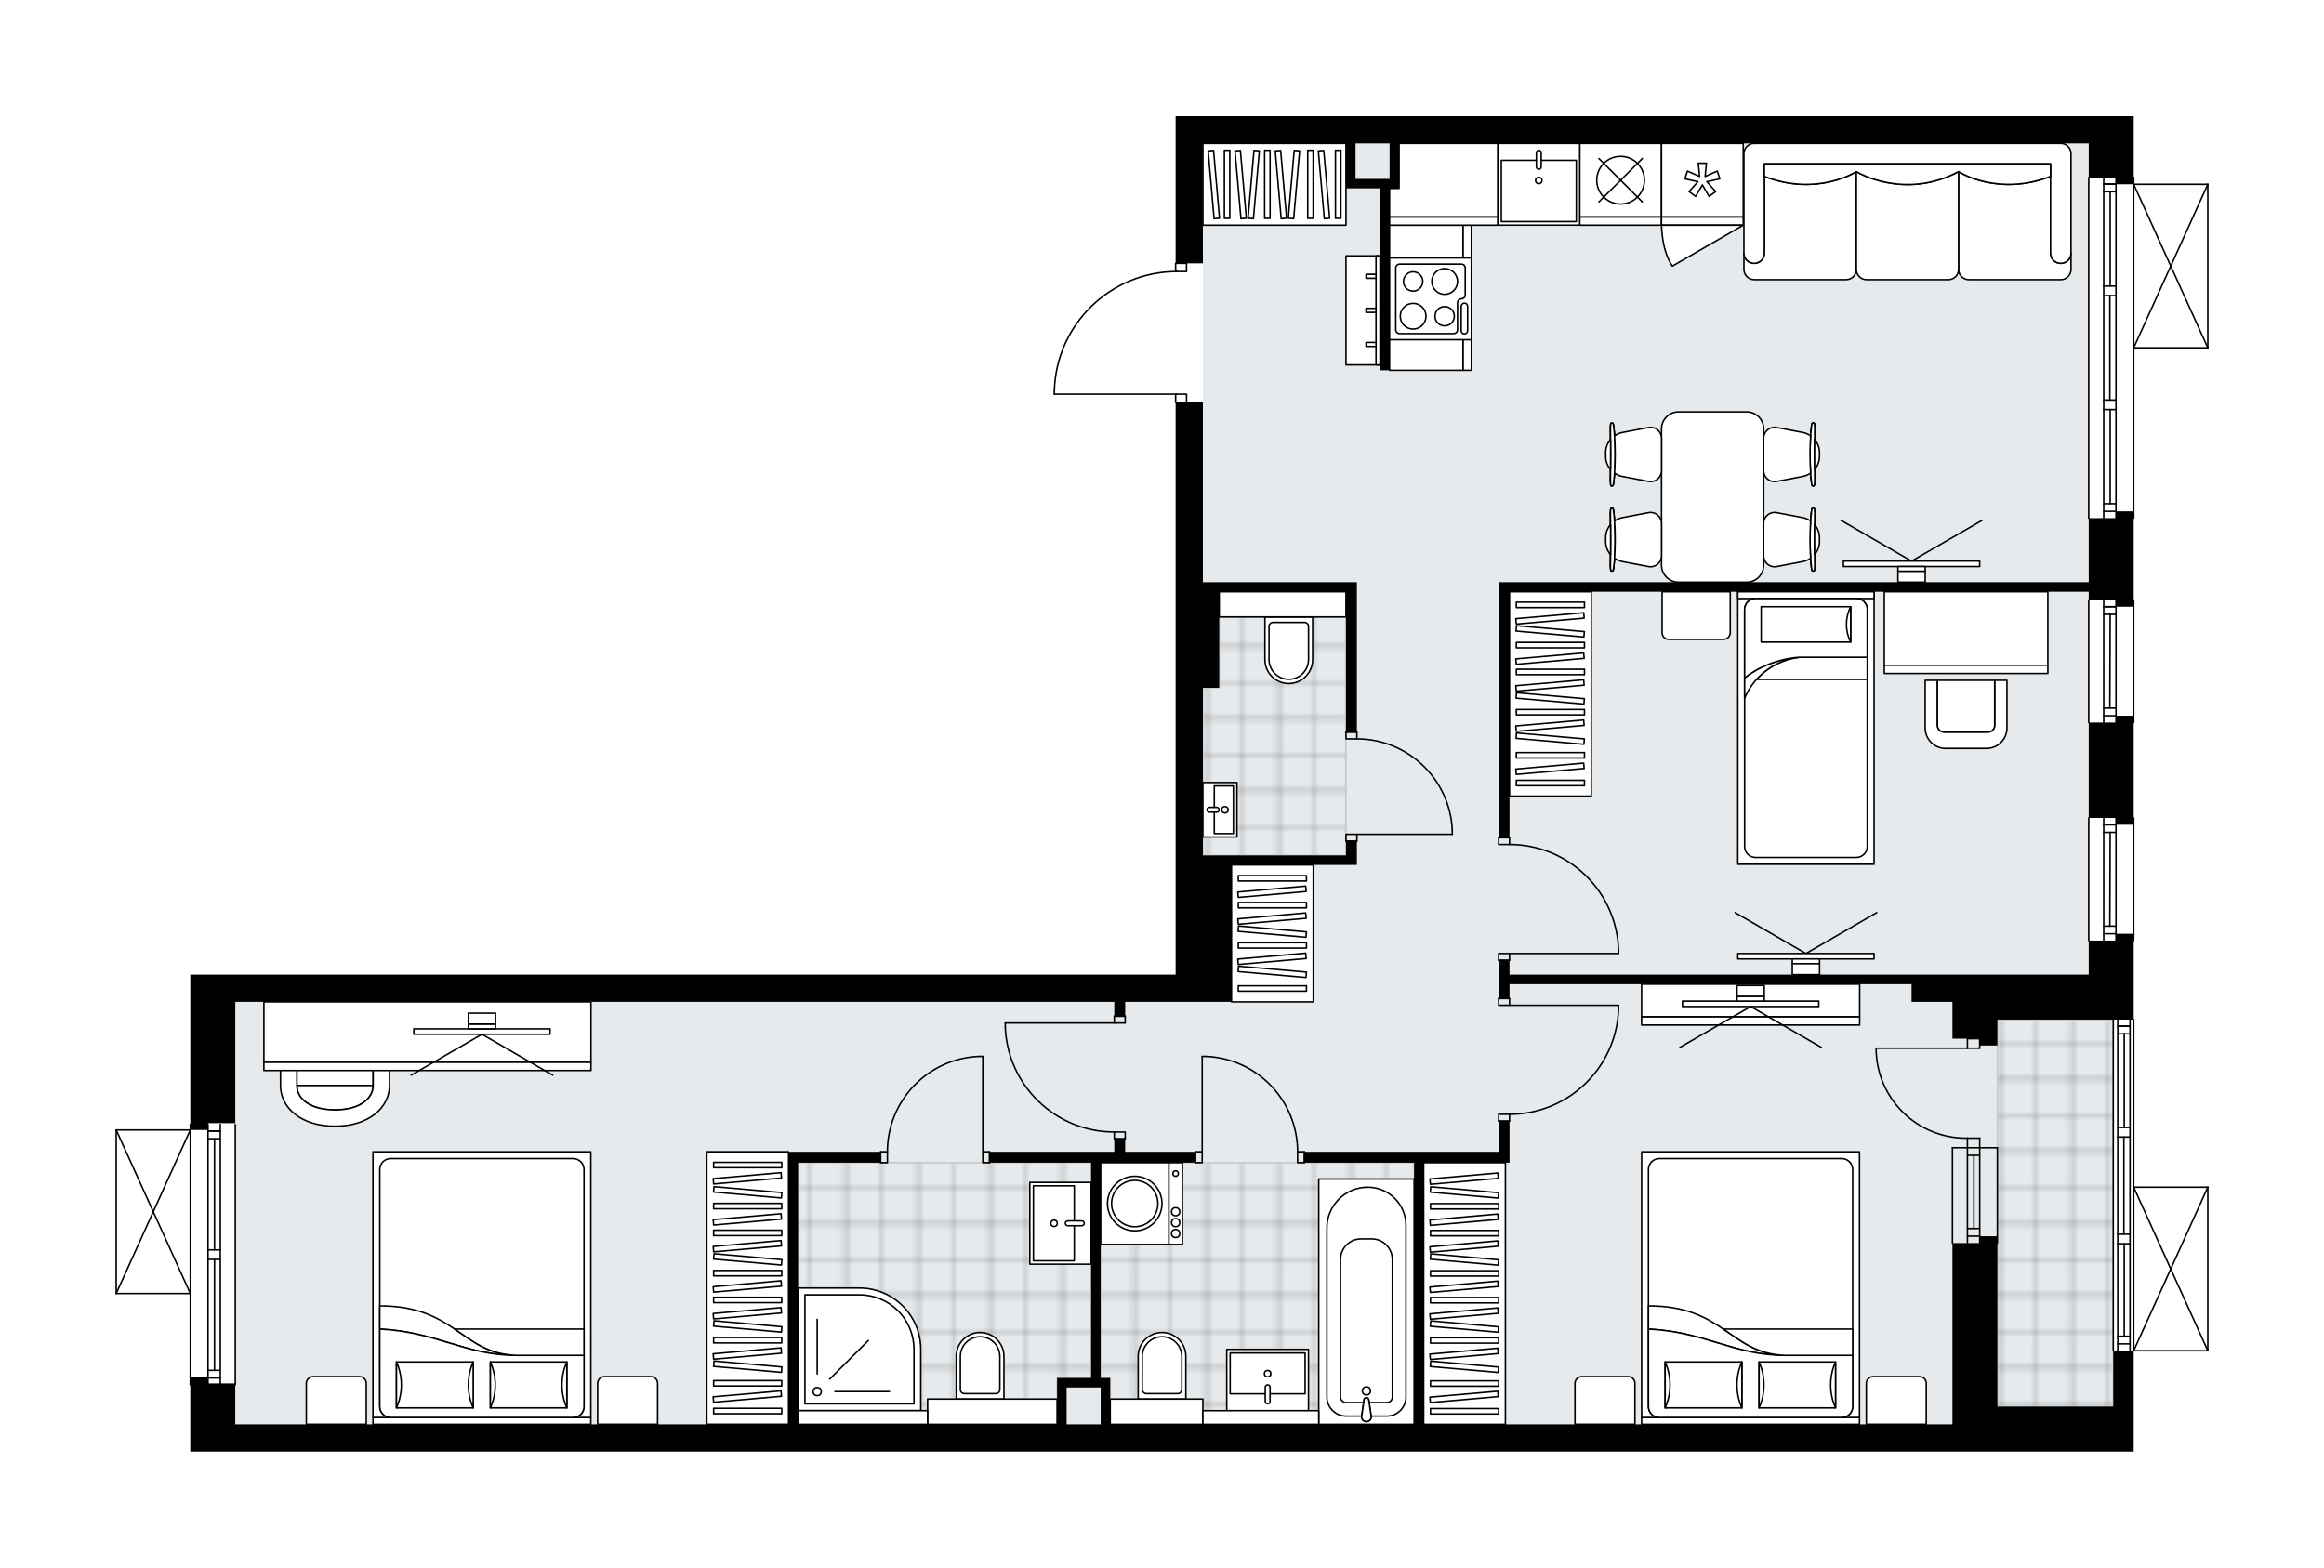 <svg xmlns="http://www.w3.org/2000/svg" xmlns:xlink="http://www.w3.org/1999/xlink" height="1349.36px" id="Layer_1" style="enable-background:new 0 0 2000 1349.36;" version="1.1" viewBox="0 0 2000 1349.36" width="2000px" x="0px" y="0px" xml:space="preserve">
<style type="text/css">
	.st0{fill:none;}
	.st1{opacity:0.25;fill:none;stroke:#070606;stroke-width:0.4;stroke-miterlimit:10;}
	.st2{fill:#FFFFFF;}
	.st3{fill:#E7EAEC;}
	.st4{fill:url(#SVGID_1_);stroke:#C8C8C8;stroke-width:1.3;stroke-miterlimit:10;}
	
		.st5{fill:url(#SVGID_00000054239295923944715240000000869163631170571960_);stroke:#C8C8C8;stroke-width:1.3;stroke-miterlimit:10;}
	
		.st6{fill:url(#SVGID_00000039103657288915930490000012779098960403767481_);stroke:#C8C8C8;stroke-width:1.3;stroke-miterlimit:10;}
	
		.st7{fill:url(#SVGID_00000091013732095210759310000016715036758257017506_);stroke:#C8C8C8;stroke-width:1.3;stroke-miterlimit:10;}
	.st8{fill:none;stroke:#000000;stroke-width:1.3;stroke-linecap:round;stroke-linejoin:round;stroke-miterlimit:10;}
	.st9{fill:#FFFFFF;stroke:#000000;stroke-width:1.3;stroke-linecap:round;stroke-linejoin:round;stroke-miterlimit:10;}
	.st10{fill:none;stroke:#000000;stroke-width:1.3;stroke-linecap:round;stroke-linejoin:round;}
	.st11{fill:none;stroke:#000000;stroke-width:1.3;stroke-linecap:round;stroke-linejoin:round;stroke-dasharray:10.819,10.819;}
	.st12{fill:none;stroke:#000000;stroke-width:1.3;stroke-linecap:round;stroke-linejoin:round;stroke-dasharray:10.14,10.14;}
	.st13{fill:none;stroke:#000000;stroke-width:1.3;stroke-linecap:round;stroke-linejoin:round;stroke-dasharray:5.658,5.658;}
	.st14{font-family:'Arial-BoldMT','Arial'; font-weight:bold;}
	.st15{font-size:61.471px;}
	.st16{font-size:52.014px;}
	.st17{font-family: 'ArialMT','Arial';}
	.st18{font-size:40px;}
</style>
<pattern height="14.57" id="New_Pattern_Swatch_2" patternUnits="userSpaceOnUse" style="overflow:visible;" viewBox="7.49 -22.06 14.57 14.57" width="14.57" x="0.13" y="-325.68">
	<g>
		<rect class="st0" height="14.57" width="14.57" x="7.49" y="-22.06" />
		<g>
			<rect class="st1" height="7.29" width="7.29" x="14.77" y="-7.49" />
		</g>
		<g>
			<rect class="st1" height="7.29" width="7.29" x="0.2" y="-7.49" />
		</g>
		<g>
			<rect class="st1" height="7.29" width="7.29" x="22.06" y="-14.77" />
		</g>
		<g>
			<rect class="st1" height="7.29" width="7.29" x="7.49" y="-14.77" />
			<rect class="st1" height="7.29" width="7.29" x="14.77" y="-22.06" />
		</g>
		<g>
			<rect class="st1" height="7.29" width="7.29" x="0.2" y="-22.06" />
		</g>
		<g>
			<rect class="st1" height="7.29" width="7.29" x="22.06" y="-29.35" />
		</g>
		<g>
			<rect class="st1" height="7.29" width="7.29" x="7.49" y="-29.35" />
		</g>
	</g>
</pattern>
<path class="st2" d="M1836.22,446.63v69.07c0.36,0,0.65,0.29,0.65,0.65v105.55c0,0.36-0.29,0.65-0.65,0.65v80.8  c0.36,0,0.65,0.29,0.65,0.65v105.55c0,0.36-0.29,0.65-0.65,0.65v66.72c0.36,0,0.65,0.29,0.65,0.65v143.61H1900c0,0,0,0,0.01,0  c0.04,0,0.08,0.02,0.13,0.03c0.04,0.01,0.09,0.01,0.13,0.03c0,0,0,0,0.01,0c0.02,0.01,0.04,0.03,0.06,0.04  c0.05,0.03,0.1,0.06,0.14,0.1c0.03,0.03,0.04,0.06,0.07,0.1c0.02,0.04,0.05,0.07,0.07,0.11c0.02,0.04,0.02,0.09,0.03,0.14  c0.01,0.03,0.02,0.06,0.02,0.1v140.74c0,0.04-0.01,0.07-0.02,0.1c-0.01,0.05-0.01,0.1-0.03,0.14c-0.02,0.04-0.04,0.07-0.07,0.11  c-0.02,0.03-0.04,0.07-0.07,0.1c-0.04,0.04-0.09,0.07-0.14,0.1c-0.02,0.01-0.04,0.03-0.06,0.04c0,0,0,0-0.01,0  c-0.08,0.04-0.17,0.06-0.26,0.06h-63.78v47.44v38.7h-15.25h-23.46h-78.58h-38.7H319.76h-23.46h-15.25h-78.58h-23.46h-15.25v-56.82  c-0.36,0-0.65-0.29-0.65-0.65v-77.93H100c0,0,0,0,0,0c0,0,0,0,0,0c0,0,0,0-0.01,0c-0.09,0-0.18-0.02-0.26-0.06c0,0,0,0-0.01,0  c-0.02-0.01-0.04-0.03-0.06-0.04c-0.05-0.03-0.1-0.06-0.14-0.1c-0.03-0.03-0.05-0.07-0.07-0.1c-0.02-0.04-0.05-0.07-0.07-0.11  c-0.02-0.05-0.02-0.1-0.03-0.15c0-0.03-0.02-0.06-0.02-0.09V972.58c0-0.03,0.01-0.06,0.02-0.09c0.01-0.05,0.01-0.1,0.03-0.15  c0.02-0.04,0.04-0.07,0.07-0.11c0.02-0.03,0.04-0.07,0.07-0.1c0.04-0.04,0.09-0.07,0.14-0.1c0.02-0.01,0.04-0.03,0.06-0.04  c0,0,0,0,0.01,0c0.05-0.02,0.1-0.03,0.15-0.03c0.03-0.01,0.07-0.02,0.1-0.02c0,0,0.01,0,0.01,0h63.13v-4.04  c0-0.36,0.29-0.65,0.65-0.65V838.88h15.25h23.46h809.25v-15.25v-66.26v-12.9V592v-82.68V346.94h0c-0.36,0-0.65-0.29-0.65-0.65v-6.39  H907.36c-0.36,0-0.65-0.29-0.65-0.65v-3.07c0,0,0-0.01,0-0.01c0,0,0-0.01,0-0.01c0.82-27.78,12.26-53.73,32.19-73.09  c19.5-18.93,45.07-29.54,72.18-30v-6.41c0-0.36,0.29-0.65,0.65-0.65h0V100h23.46h762.33h23.46h15.25v52.13  c0.36,0,0.65,0.29,0.65,0.65v5.21H1900c0,0,0,0,0.01,0c0.05,0,0.09,0.02,0.13,0.03c0.04,0.01,0.08,0.01,0.12,0.03c0,0,0.01,0,0.01,0  c0.03,0.01,0.05,0.04,0.07,0.05c0.04,0.03,0.09,0.05,0.13,0.09c0.03,0.03,0.05,0.07,0.07,0.1c0.02,0.04,0.05,0.07,0.07,0.11  c0.02,0.04,0.02,0.09,0.03,0.14c0.01,0.03,0.02,0.06,0.02,0.1v140.74c0,0.03-0.01,0.07-0.02,0.1c-0.01,0.05-0.01,0.1-0.03,0.14  c-0.02,0.04-0.04,0.07-0.07,0.11c-0.02,0.04-0.04,0.07-0.07,0.1c-0.03,0.04-0.08,0.06-0.12,0.09c-0.03,0.02-0.05,0.04-0.08,0.06  c0,0-0.01,0-0.01,0c-0.07,0.03-0.15,0.04-0.23,0.05c-0.01,0-0.02,0.01-0.03,0.01c0,0,0,0,0,0h-63.13v145.95  C1836.87,446.34,1836.58,446.63,1836.22,446.63z" id="background" />
<g id="floor">
	<polygon class="st3" points="1818.63,877.58 1797.52,877.58 1797.52,739.18 1797.52,690.52 1797.52,501.1 1797.52,205.62    1797.52,123.46 1035.18,123.46 1035.18,501.1 1049.44,501.1 1049.44,592 1035.19,592 1035.19,736.26 1049.44,736.26    1049.44,739.18 1059.81,739.18 1059.81,862.33 202.48,862.33 202.48,1225.91 1680.24,1225.91 1680.24,1210.66 1818.63,1210.66  " />
	
		<pattern id="SVGID_1_" patternTransform="matrix(0 4.138 -4.138 0 -30227.592 24205.193)" xlink:href="#New_Pattern_Swatch_2">
	</pattern>
	<polygon class="st4" points="1718.94,877.58 1718.94,1210.66 1818.63,1210.66 1818.63,877.58  " />
	
		<pattern id="SVGID_00000057843212700417589700000004670367309834733213_" patternTransform="matrix(0 4.138 -4.138 0 -30227.592 24205.193)" xlink:href="#New_Pattern_Swatch_2">
	</pattern>
	
		<polygon points="   1158.33,531.01 1049.26,531.01 1049.26,592 1035.19,592 1035.19,736.26 1049.26,736.26 1085.07,736.26 1158.33,736.26  " style="fill:url(#SVGID_00000057843212700417589700000004670367309834733213_);stroke:#C8C8C8;stroke-width:1.3;stroke-miterlimit:10;" />
	
		<pattern id="SVGID_00000140696654548862703930000016296239376778137529_" patternTransform="matrix(0 4.138 -4.138 0 -30227.592 24205.193)" xlink:href="#New_Pattern_Swatch_2">
	</pattern>
	
		<polygon points="   1216.97,1225.91 1216.97,1186.03 1216.97,1173.35 1216.97,1000.73 947.22,1000.73 947.22,1186.03 955.43,1186.03 955.43,1204.21    1035.19,1204.21 1035.19,1214.18 1134.87,1214.18 1134.87,1225.91  " style="fill:url(#SVGID_00000140696654548862703930000016296239376778137529_);stroke:#C8C8C8;stroke-width:1.3;stroke-miterlimit:10;" />
	
		<pattern id="SVGID_00000157274723639315409520000010693077097912426643_" patternTransform="matrix(0 4.138 -4.138 0 -30227.592 24205.193)" xlink:href="#New_Pattern_Swatch_2">
	</pattern>
	
		<polygon points="   798.27,1204.21 909.69,1204.21 909.69,1186.03 939.01,1186.03 939.01,1000.73 686.86,1000.73 686.86,1093.07 686.86,1186.03    686.86,1214.17 798.27,1214.17  " style="fill:url(#SVGID_00000157274723639315409520000010693077097912426643_);stroke:#C8C8C8;stroke-width:1.3;stroke-miterlimit:10;" />
	<g id="LINE_00000093875701331179586080000010448605612262246785_">
		<line class="st8" x1="202.48" x2="202.48" y1="967.89" y2="1191.9" />
	</g>
	<g id="LINE_00000150824104952511420150000001745932736331745210_">
		<line class="st8" x1="179.02" x2="179.02" y1="1191.9" y2="1084" />
	</g>
	<g id="LINE_00000059305845868124124850000003074413117732790713_">
		<line class="st8" x1="179.02" x2="179.02" y1="1075.79" y2="967.89" />
	</g>
	<g id="LINE_00000020372442973801775540000018078290988078940863_">
		<line class="st8" x1="189.58" x2="179.02" y1="973.54" y2="973.54" />
	</g>
	<g id="LINE_00000018215550685167458670000015666070784635680897_">
		<line class="st8" x1="189.58" x2="179.02" y1="1186.03" y2="1186.03" />
	</g>
	<g id="LINE_00000029762166818718490170000013100173318171537829_">
		<line class="st8" x1="189.58" x2="189.58" y1="1191.9" y2="1084" />
	</g>
	<g id="LINE_00000173138072090965882530000018266466259164282023_">
		<line class="st8" x1="189.58" x2="189.58" y1="1075.79" y2="967.89" />
	</g>
	<g id="LINE_00000155128225360365454850000007996838202560920236_">
		<line class="st8" x1="184.6" x2="184.6" y1="1075.79" y2="980.11" />
	</g>
	<g id="LINE_00000018928720563097462360000006987648214027732118_">
		<line class="st8" x1="184.6" x2="184.6" y1="1179.46" y2="1084" />
	</g>
	<g id="LINE_00000118373769352020056510000010066857306928619410_">
		<line class="st8" x1="179.02" x2="189.58" y1="1179.46" y2="1179.46" />
	</g>
	<g id="LINE_00000057140427268911996360000015084538797743962539_">
		<line class="st8" x1="189.58" x2="179.02" y1="973.54" y2="973.54" />
	</g>
	<g id="LINE_00000019666643681449002670000015350233417300143022_">
		<line class="st8" x1="179.02" x2="189.58" y1="980.11" y2="980.11" />
	</g>
	<g id="LINE_00000154412973136301381450000007194397931076260282_">
		<line class="st8" x1="189.58" x2="179.02" y1="1084" y2="1084" />
	</g>
	<g id="LINE_00000059276700406804263110000006632707580239523260_">
		<line class="st8" x1="179.02" x2="179.02" y1="1084" y2="1075.79" />
	</g>
	<g id="LINE_00000166640927622229502420000009766987229332875918_">
		<line class="st8" x1="179.02" x2="189.58" y1="1075.79" y2="1075.79" />
	</g>
	<g id="LINE_00000111878099991897408230000006404390637714240145_">
		<line class="st8" x1="189.58" x2="189.58" y1="1075.79" y2="1084" />
	</g>
	<g id="LINE_00000008112010254630918020000002803377437721440945_">
		<line class="st8" x1="163.78" x2="163.78" y1="1191.9" y2="967.89" />
	</g>
	<g id="LINE_00000137093259406407885270000014820795616127161756_">
		<line class="st8" x1="1836.22" x2="1836.22" y1="152.78" y2="445.98" />
	</g>
	<g id="LINE_00000154404482169772953610000012516238100173894564_">
		<line class="st8" x1="1820.98" x2="1810.42" y1="158.43" y2="158.43" />
	</g>
	<g id="LINE_00000029020511298020320490000018008631844174083496_">
		<line class="st8" x1="1820.98" x2="1810.42" y1="440.12" y2="440.12" />
	</g>
	<g id="LINE_00000016049454250387268210000016720966896489293230_">
		<line class="st8" x1="1815.99" x2="1815.99" y1="246.25" y2="165" />
	</g>
	<g id="LINE_00000037692121434182040900000011462477554698467216_">
		<line class="st8" x1="1815.99" x2="1815.99" y1="433.55" y2="352.51" />
	</g>
	<g id="LINE_00000151519504433027036750000013451191486739183013_">
		<line class="st8" x1="1810.42" x2="1820.98" y1="433.55" y2="433.55" />
	</g>
	<g id="LINE_00000076582106296677313920000015050134562263924404_">
		<line class="st8" x1="1820.98" x2="1810.42" y1="158.43" y2="158.43" />
	</g>
	<g id="LINE_00000142153142697433111090000002652780273867983761_">
		<line class="st8" x1="1810.42" x2="1820.98" y1="165" y2="165" />
	</g>
	<g id="LINE_00000140735791001986402290000001830808197382027952_">
		<line class="st8" x1="1820.98" x2="1810.42" y1="254.46" y2="254.46" />
	</g>
	<g id="LINE_00000116935296211899378310000000083289175569074576_">
		<line class="st8" x1="1810.42" x2="1810.42" y1="254.46" y2="246.25" />
	</g>
	<g id="LINE_00000088115355971468192210000004751046756247351976_">
		<line class="st8" x1="1810.42" x2="1820.98" y1="246.25" y2="246.25" />
	</g>
	<g id="LINE_00000000916338865191119020000002203872752381385915_">
		<line class="st8" x1="1820.98" x2="1820.98" y1="246.25" y2="254.46" />
	</g>
	<g id="LINE_00000023282094698691738080000001641327561115917228_">
		<line class="st8" x1="1797.52" x2="1797.52" y1="445.98" y2="152.78" />
	</g>
	<g id="LINE_00000151504777999766484710000017000974661714193588_">
		<line class="st8" x1="1820.98" x2="1810.42" y1="352.51" y2="352.51" />
	</g>
	<g id="LINE_00000113317157553100348120000005800847520331779462_">
		<line class="st8" x1="1810.42" x2="1810.42" y1="352.51" y2="344.3" />
	</g>
	<g id="LINE_00000130617096104088762020000004538731703379263371_">
		<line class="st8" x1="1810.42" x2="1820.98" y1="344.3" y2="344.3" />
	</g>
	<g id="LINE_00000035525615997307732450000003801437786285491618_">
		<line class="st8" x1="1820.98" x2="1820.98" y1="344.3" y2="352.51" />
	</g>
	<g id="LINE_00000150804999547660584060000017288642551475071902_">
		<line class="st8" x1="1815.7" x2="1815.7" y1="344.3" y2="254.46" />
	</g>
	<g id="LWPOLYLINE_00000139285894383331714100000014682733230069079172_">
		<line class="st8" x1="1820.98" x2="1820.98" y1="352.51" y2="445.98" />
	</g>
	<g id="LWPOLYLINE_00000018935817760979242990000005229044265914136714_">
		<line class="st8" x1="1820.98" x2="1820.98" y1="344.3" y2="254.46" />
	</g>
	<g id="LWPOLYLINE_00000107549772964957141540000004097272769455893891_">
		<line class="st8" x1="1820.98" x2="1820.98" y1="246.25" y2="152.78" />
	</g>
	<g id="LWPOLYLINE_00000147203399883833581030000017377987868295370885_">
		<line class="st8" x1="1810.42" x2="1810.42" y1="352.51" y2="445.98" />
	</g>
	<g id="LWPOLYLINE_00000119802348771496033310000016973202702554519983_">
		<line class="st8" x1="1810.42" x2="1810.42" y1="344.3" y2="254.46" />
	</g>
	<g id="LWPOLYLINE_00000015316854788114181760000010730842105486673540_">
		<line class="st8" x1="1810.42" x2="1810.42" y1="246.25" y2="152.78" />
	</g>
	<g id="LINE_00000093144101382628960250000003072560438815663800_">
		<line class="st8" x1="1836.22" x2="1836.22" y1="516.35" y2="621.91" />
	</g>
	<g id="LINE_00000095333991022574209230000016810247408650003861_">
		<line class="st8" x1="1810.42" x2="1810.42" y1="621.91" y2="516.35" />
	</g>
	<g id="LINE_00000005952777298680550130000012038748391278504599_">
		<line class="st8" x1="1820.98" x2="1810.42" y1="522.22" y2="522.22" />
	</g>
	<g id="LINE_00000005968048162149348100000009324634160971628438_">
		<line class="st8" x1="1820.98" x2="1810.42" y1="616.04" y2="616.04" />
	</g>
	<g id="LINE_00000113321772080260288590000011477221025120284583_">
		<line class="st8" x1="1820.98" x2="1820.98" y1="621.91" y2="516.35" />
	</g>
	<g id="LINE_00000057835228229553919930000017489156704746911893_">
		<line class="st8" x1="1815.7" x2="1815.99" y1="609.47" y2="528.78" />
	</g>
	<g id="LINE_00000041289557716461605050000005322416683131028148_">
		<line class="st8" x1="1810.42" x2="1820.98" y1="609.47" y2="609.47" />
	</g>
	<g id="LINE_00000098934466474014873250000012694270061409607600_">
		<line class="st8" x1="1820.98" x2="1810.42" y1="522.22" y2="522.22" />
	</g>
	<g id="LINE_00000004508762905000210740000017184207947219586969_">
		<line class="st8" x1="1810.42" x2="1820.98" y1="528.78" y2="528.78" />
	</g>
	<g id="LINE_00000167398493176521372310000014068296873878955397_">
		<line class="st8" x1="1797.52" x2="1797.52" y1="621.91" y2="516.35" />
	</g>
	<g id="LINE_00000136380263279925533760000014434269924410703549_">
		<line class="st8" x1="1836.22" x2="1836.22" y1="704" y2="809.56" />
	</g>
	<g id="LINE_00000142138228366234454170000010145788121780032648_">
		<line class="st8" x1="1810.42" x2="1810.42" y1="809.56" y2="704" />
	</g>
	<g id="LINE_00000029724336797035054330000014202818122729986452_">
		<line class="st8" x1="1820.98" x2="1810.42" y1="709.87" y2="709.87" />
	</g>
	<g id="LINE_00000013177486402273729740000000387945783410967718_">
		<line class="st8" x1="1820.98" x2="1810.42" y1="803.69" y2="803.69" />
	</g>
	<g id="LINE_00000124137175959983859080000005423967831882796180_">
		<line class="st8" x1="1820.98" x2="1820.98" y1="809.56" y2="704" />
	</g>
	<g id="LINE_00000055664708341915347480000011569153014307527322_">
		<line class="st8" x1="1815.7" x2="1815.99" y1="797.12" y2="716.44" />
	</g>
	<g id="LINE_00000178204636770244627620000018019521496176367779_">
		<line class="st8" x1="1810.42" x2="1820.98" y1="797.12" y2="797.12" />
	</g>
	<g id="LINE_00000085954289353148649700000007438198206946143361_">
		<line class="st8" x1="1820.98" x2="1810.42" y1="709.87" y2="709.87" />
	</g>
	<g id="LINE_00000080184240470118647800000012783664728319822976_">
		<line class="st8" x1="1810.42" x2="1820.98" y1="716.44" y2="716.44" />
	</g>
	<g id="LINE_00000022524970628957041610000017415538566926708102_">
		<line class="st8" x1="1797.52" x2="1797.52" y1="809.56" y2="704" />
	</g>
	<g id="LINE_00000120531751490715373980000005387739760407474351_">
		<line class="st8" x1="1836.22" x2="1836.22" y1="877.58" y2="1162.58" />
	</g>
	<g id="LINE_00000065050137775561022440000005610557712023106483_">
		<line class="st8" x1="1833.06" x2="1822.5" y1="883.24" y2="883.24" />
	</g>
	<g id="LINE_00000032630187863069533680000001537535783746804101_">
		<line class="st8" x1="1833.06" x2="1822.5" y1="1156.71" y2="1156.71" />
	</g>
	<g id="LINE_00000155137755309057833560000005245994665576270783_">
		<line class="st8" x1="1828.07" x2="1828.07" y1="970.43" y2="889.8" />
	</g>
	<g id="LINE_00000020376670528163938580000005581244558003876768_">
		<line class="st8" x1="1828.07" x2="1828.07" y1="1150.14" y2="1070.51" />
	</g>
	<g id="LINE_00000058547184355086664600000002963596927600690607_">
		<line class="st8" x1="1822.5" x2="1833.06" y1="1150.14" y2="1150.14" />
	</g>
	<g id="LINE_00000155146807354105722720000015846303781278909069_">
		<line class="st8" x1="1833.06" x2="1822.5" y1="883.24" y2="883.24" />
	</g>
	<g id="LINE_00000002377654504964163680000000685717311050185138_">
		<line class="st8" x1="1822.5" x2="1833.06" y1="889.8" y2="889.8" />
	</g>
	<g id="LINE_00000029037260266379203550000001576251835221203085_">
		<line class="st8" x1="1833.06" x2="1822.5" y1="978.64" y2="978.64" />
	</g>
	<g id="LINE_00000183952431967124413960000008948140801931997334_">
		<line class="st8" x1="1822.5" x2="1822.5" y1="978.64" y2="970.43" />
	</g>
	<g id="LINE_00000002365355735612921240000010182160211972283531_">
		<line class="st8" x1="1822.5" x2="1833.06" y1="970.43" y2="970.43" />
	</g>
	<g id="LINE_00000094589442823951917240000003053655185300892068_">
		<line class="st8" x1="1833.06" x2="1833.06" y1="970.43" y2="978.64" />
	</g>
	<g id="LINE_00000090994548371242829200000012901972931544243853_">
		<line class="st8" x1="1818.63" x2="1818.63" y1="1162.58" y2="877.58" />
	</g>
	<g id="LINE_00000036249607975984198170000015335266891260482729_">
		<line class="st8" x1="1833.06" x2="1822.5" y1="1070.51" y2="1070.51" />
	</g>
	<g id="LINE_00000089566505169961493480000015975948811456247937_">
		<line class="st8" x1="1822.5" x2="1822.5" y1="1070.51" y2="1062.3" />
	</g>
	<g id="LINE_00000031208885713132084020000013131423879563212688_">
		<line class="st8" x1="1822.5" x2="1833.06" y1="1062.3" y2="1062.3" />
	</g>
	<g id="LINE_00000182521523183732668900000007623115161226038421_">
		<line class="st8" x1="1833.06" x2="1833.06" y1="1062.3" y2="1070.51" />
	</g>
	<g id="LINE_00000093155955961922226300000017716967052926647730_">
		<line class="st8" x1="1827.78" x2="1827.78" y1="1062.3" y2="978.64" />
	</g>
	<g id="LWPOLYLINE_00000046309335717690387940000000506191704656753812_">
		<line class="st8" x1="1833.06" x2="1833.06" y1="1070.51" y2="1162.58" />
	</g>
	<g id="LWPOLYLINE_00000116916015330745504170000016887135463674636427_">
		<line class="st8" x1="1833.06" x2="1833.06" y1="1062.3" y2="978.64" />
	</g>
	<g id="LWPOLYLINE_00000168092159177569162610000011781939384726595214_">
		<line class="st8" x1="1833.06" x2="1833.06" y1="970.43" y2="877.58" />
	</g>
	<g id="LWPOLYLINE_00000116916497033624946310000007897780413736511382_">
		<line class="st8" x1="1822.5" x2="1822.5" y1="1070.51" y2="1162.58" />
	</g>
	<g id="LWPOLYLINE_00000139260117367619142840000017851329346117672096_">
		<line class="st8" x1="1822.5" x2="1822.5" y1="1062.3" y2="978.64" />
	</g>
	<g id="LWPOLYLINE_00000098221566504331870600000001227722283347107212_">
		<line class="st8" x1="1822.5" x2="1822.5" y1="970.43" y2="877.58" />
	</g>
	<g id="LINE_00000165215575099497635390000001594807261425504391_">
		<line class="st8" x1="1693.14" x2="1693.14" y1="987.83" y2="1069.92" />
	</g>
	<g id="LINE_00000155113725039062073910000003347674068497082756_">
		<line class="st8" x1="1703.69" x2="1703.69" y1="987.83" y2="1069.92" />
	</g>
	<g id="LINE_00000120549412509621017990000012367807826131878322_">
		<line class="st8" x1="1698.7" x2="1698.7" y1="994.39" y2="1057.41" />
	</g>
	<g id="LINE_00000160903684636900733360000004805831992579738257_">
		<line class="st8" x1="1693.14" x2="1703.69" y1="1063.98" y2="1063.98" />
	</g>
	<g id="LINE_00000108281713940073594240000017964679757973247118_">
		<line class="st8" x1="1693.14" x2="1703.69" y1="994.39" y2="994.39" />
	</g>
	<g id="LINE_00000036957321451585439700000009947017754042044340_">
		<line class="st8" x1="1680.24" x2="1680.24" y1="987.83" y2="1069.92" />
	</g>
	<g id="LINE_00000044155662092928031040000011511628355629837487_">
		<line class="st8" x1="1718.91" x2="1718.91" y1="1069.92" y2="987.83" />
	</g>
	<g id="LINE_00000039844092301581352310000016971429579421745029_">
		<line class="st8" x1="1693.13" x2="1703.69" y1="1057.41" y2="1057.41" />
	</g>
	<g id="LINE_00000110463061268881040080000004792111144060643999_">
		<line class="st8" x1="1680.24" x2="1718.91" y1="987.83" y2="987.83" />
	</g>
	<g id="LWPOLYLINE_00000141446592095138447540000014926272537288853165_">
		<rect class="st8" height="5.86" width="9.38" x="1158.33" y="718.08" />
	</g>
	<g id="LWPOLYLINE_00000039117548037843046870000000501884922730054572_">
		<rect class="st8" height="5.86" width="9.38" x="1158.33" y="630.12" />
	</g>
	<g id="LINE_00000078006542409215275320000010583169305596407718_">
		<line class="st8" x1="1167.71" x2="1158.33" y1="723.94" y2="723.94" />
	</g>
	<g id="LINE_00000124869764684893078870000016136149227389425561_">
		<line class="st8" x1="1167.71" x2="1158.33" y1="630.12" y2="630.12" />
	</g>
	<g id="LINE_00000055706409406831477380000011441034080756973229_">
		<line class="st8" x1="1167.71" x2="1249.81" y1="718.08" y2="718.08" />
	</g>
	<g id="ARC_00000177443555629537450450000017352547486375310483_">
		<path class="st8" d="M1167.71,635.98c43.97,0.03,80.14,34.65,82.1,78.58" />
	</g>
	<g id="LINE_00000046326234266068024610000012024241043349904269_">
		<line class="st8" x1="1249.81" x2="1249.81" y1="718.08" y2="714.56" />
	</g>
	<g id="LWPOLYLINE_00000067919685687022230030000010088834140086587269_">
		<rect class="st8" height="9.38" width="5.86" x="1028.73" y="991.34" />
	</g>
	<g id="LWPOLYLINE_00000000911213910744431830000011498181596389894310_">
		<rect class="st8" height="9.38" width="5.86" x="1116.7" y="991.34" />
	</g>
	<g id="LINE_00000075145225238905653360000000164025706809496236_">
		<line class="st8" x1="1028.73" x2="1028.73" y1="991.34" y2="1000.73" />
	</g>
	<g id="LINE_00000168096665588751578770000005402170990602405277_">
		<line class="st8" x1="1122.56" x2="1122.56" y1="991.34" y2="1000.73" />
	</g>
	<g id="LINE_00000055706567278587374450000003171820020335407505_">
		<line class="st8" x1="1034.6" x2="1034.6" y1="991.34" y2="909.25" />
	</g>
	<g id="ARC_00000008151442169358363360000016868061970720608394_">
		<path class="st8" d="M1038.12,909.25c43.93,1.95,78.55,38.12,78.58,82.1" />
	</g>
	<g id="LINE_00000022534789724063391970000018153576632681772941_">
		<line class="st8" x1="1034.6" x2="1038.12" y1="909.25" y2="909.25" />
	</g>
	<g id="LWPOLYLINE_00000046341572152408334330000008542245422256246195_">
		<rect class="st8" height="9.38" width="5.86" x="845.77" y="991.34" />
	</g>
	<g id="LWPOLYLINE_00000111187498964694377440000000014703458295549064_">
		<rect class="st8" height="9.38" width="5.86" x="757.81" y="991.34" />
	</g>
	<g id="LINE_00000069371233285372915660000008785814168357504151_">
		<line class="st8" x1="851.64" x2="851.64" y1="991.34" y2="1000.73" />
	</g>
	<g id="LINE_00000047767513494540882940000009219923876266224789_">
		<line class="st8" x1="757.81" x2="757.81" y1="991.34" y2="1000.73" />
	</g>
	<g id="LINE_00000170258640857463679350000013888765079571255471_">
		<line class="st8" x1="845.77" x2="845.77" y1="991.34" y2="909.25" />
	</g>
	<g id="ARC_00000158014192148901161880000012668960317818652067_">
		<path class="st8" d="M763.68,991.34c0.03-43.97,34.65-80.14,78.58-82.1" />
	</g>
	<g id="LINE_00000099650788774561351670000004300913529615435685_">
		<line class="st8" x1="845.77" x2="842.26" y1="909.25" y2="909.25" />
	</g>
	<g id="LWPOLYLINE_00000078028373963343102060000000433141928660951736_">
		<rect class="st8" height="5.86" width="9.38" x="1289.69" y="859.4" />
	</g>
	<g id="LWPOLYLINE_00000124841862788282104530000014498523258023512767_">
		<rect class="st8" height="5.86" width="9.38" x="1289.69" y="959.09" />
	</g>
	<g id="LINE_00000037679476347852599570000015403578980412311943_">
		<line class="st8" x1="1299.07" x2="1289.69" y1="859.4" y2="859.4" />
	</g>
	<g id="LINE_00000052105526633080919360000013858446466182513063_">
		<line class="st8" x1="1299.07" x2="1289.69" y1="964.96" y2="964.96" />
	</g>
	<g id="LINE_00000160904591981847170990000014695334153477795206_">
		<line class="st8" x1="1299.07" x2="1392.9" y1="865.27" y2="865.27" />
	</g>
	<g id="LINE_00000031167369447059637160000002363662814773383555_">
		<line class="st8" x1="1392.9" x2="1392.9" y1="868.78" y2="865.27" />
	</g>
	<g id="ARC_00000140703423689805601710000007707087111550574523_">
		<path class="st8" d="M1392.9,868.78c-1.95,50.41-43.38,90.28-93.83,90.31" />
	</g>
	<g id="LWPOLYLINE_00000103954177342485102090000009355500477326061210_">
		<rect class="st8" height="5.86" width="9.38" x="1289.69" y="820.7" />
	</g>
	<g id="LWPOLYLINE_00000054255581024277364490000011792196541956005267_">
		<rect class="st8" height="5.86" width="9.38" x="1289.69" y="721.01" />
	</g>
	<g id="LINE_00000023969757332769943850000016522236979733266600_">
		<line class="st8" x1="1299.07" x2="1289.69" y1="826.56" y2="826.56" />
	</g>
	<g id="LINE_00000047047264725093453390000002905155702464937348_">
		<line class="st8" x1="1299.07" x2="1289.69" y1="721.01" y2="721.01" />
	</g>
	<g id="LINE_00000089562372028701568830000012584591984419575447_">
		<line class="st8" x1="1299.07" x2="1392.9" y1="820.7" y2="820.7" />
	</g>
	<g id="LINE_00000016783087944648849460000010370509067293070513_">
		<line class="st8" x1="1392.9" x2="1392.9" y1="817.18" y2="820.7" />
	</g>
	<g id="ARC_00000058585753545374269530000009553542621109839532_">
		<path class="st8" d="M1299.07,726.87c50.45,0.03,91.87,39.89,93.83,90.31" />
	</g>
	<g id="LWPOLYLINE_00000027595151968317608440000003948565173932994990_">
		<rect class="st8" height="5.86" width="9.38" x="958.95" y="874.65" />
	</g>
	<g id="LWPOLYLINE_00000033328275493702589620000000407114614372037275_">
		<rect class="st8" height="5.86" width="9.38" x="958.95" y="974.34" />
	</g>
	<g id="LINE_00000135656444087680544860000003478693094735486343_">
		<line class="st8" x1="958.95" x2="968.33" y1="874.65" y2="874.65" />
	</g>
	<g id="LINE_00000127751055973448844670000004660646624497308560_">
		<line class="st8" x1="958.95" x2="968.33" y1="980.2" y2="980.2" />
	</g>
	<g id="LINE_00000010311242190366625940000003277988523568619178_">
		<line class="st8" x1="958.95" x2="865.13" y1="880.51" y2="880.51" />
	</g>
	<g id="LINE_00000070119397058015877160000007481028827172588208_">
		<line class="st8" x1="865.13" x2="865.13" y1="884.03" y2="880.51" />
	</g>
	<g id="ARC_00000101074497308459757040000013040083100245809329_">
		<path class="st8" d="M958.95,974.34c-50.45-0.03-91.87-39.89-93.83-90.31" />
	</g>
	<g id="LWPOLYLINE_00000173134839060258801820000006664540612531115939_">
		<rect class="st8" height="7.04" width="9.38" x="1011.73" y="226.66" />
	</g>
	<g id="LWPOLYLINE_00000160188806788356495170000015563093166690094771_">
		<rect class="st8" height="7.04" width="9.38" x="1011.73" y="339.26" />
	</g>
	<g id="LWPOLYLINE_00000143596910752096070500000009632390453908955827_">
		<path class="st8" d="M907.36,336.18c1.69-57.08,48.45-102.48,105.55-102.48" />
	</g>
	<g id="LINE_00000047037978334205876100000006187531839125389232_">
		<line class="st8" x1="1012.91" x2="907.36" y1="339.26" y2="339.26" />
	</g>
	<g id="LINE_00000144327144765038917570000003794197898450598837_">
		<line class="st8" x1="907.36" x2="907.36" y1="339.26" y2="336.18" />
	</g>
	<g id="ARC_00000108298916177123646920000013199737454589153949_">
		<path class="st8" d="M1693.14,979.62c-0.38,0.01-0.77,0.01-1.15,0.01c-42.76,0-77.42-34.66-77.43-77.41" />
	</g>
	<g id="LINE_00000143581078975106781390000002778285375851678620_">
		<line class="st8" x1="1693.14" x2="1614.56" y1="902.21" y2="902.21" />
	</g>
	<g id="LINE_00000165195897384478470500000016121599194855506596_">
		<line class="st8" x1="1693.14" x2="1693.14" y1="987.83" y2="979.62" />
	</g>
	<g id="LINE_00000031208714964446601230000006266984674784615318_">
		<line class="st8" x1="1693.14" x2="1703.69" y1="979.62" y2="979.62" />
	</g>
	<g id="LINE_00000101077043431233956690000003358979833697321377_">
		<line class="st8" x1="1703.69" x2="1703.69" y1="979.62" y2="987.83" />
	</g>
	<g id="LINE_00000169554503379083363890000018392970004917087886_">
		<line class="st8" x1="1703.69" x2="1703.69" y1="894" y2="902.21" />
	</g>
	<g id="LINE_00000154406318678031818540000011593975453831823031_">
		<line class="st8" x1="1703.69" x2="1693.14" y1="902.21" y2="902.21" />
	</g>
	<g id="LINE_00000032628005141486148180000010306374225728582575_">
		<line class="st8" x1="1693.14" x2="1693.14" y1="902.21" y2="894" />
	</g>
	<g id="LINE_00000100349933383259865980000011314525840209405119_">
		<line class="st8" x1="1703.69" x2="1693.14" y1="894" y2="894" />
	</g>
	<g id="LINE_00000087414614241647984220000012174729135993227959_">
		<line class="st8" x1="1900" x2="1900" y1="1021.84" y2="1162.58" />
	</g>
	<g id="LINE_00000163779802211073610610000010011206905316435332_">
		<line class="st8" x1="1900" x2="1836.22" y1="1162.58" y2="1162.58" />
	</g>
	<g id="LINE_00000076564830494961691690000007435182946974774158_">
		<line class="st8" x1="1836.22" x2="1900" y1="1021.84" y2="1021.84" />
	</g>
	<g id="LWPOLYLINE_00000005236603343409334440000007886957623407423152_">
		<line class="st8" x1="1836.22" x2="1900" y1="1162.58" y2="1021.84" />
	</g>
	<g id="LWPOLYLINE_00000136369551839091095040000006936982484276300161_">
		<line class="st8" x1="1836.22" x2="1900" y1="1021.84" y2="1162.58" />
	</g>
	<g id="LINE_00000098201576442355896380000003072137813821426867_">
		<line class="st8" x1="1900" x2="1900" y1="158.64" y2="299.38" />
	</g>
	<g id="LINE_00000057870261889417187820000003512357864598966401_">
		<line class="st8" x1="1900" x2="1836.22" y1="299.38" y2="299.38" />
	</g>
	<g id="LINE_00000124880171973426883270000016258994120334521225_">
		<line class="st8" x1="1836.22" x2="1900" y1="158.64" y2="158.64" />
	</g>
	<g id="LWPOLYLINE_00000056419460618997948110000017335992703010115719_">
		<line class="st8" x1="1836.22" x2="1900" y1="299.38" y2="158.64" />
	</g>
	<g id="LWPOLYLINE_00000038414589864367763410000017326201279408535738_">
		<line class="st8" x1="1836.22" x2="1900" y1="158.64" y2="299.38" />
	</g>
	<g id="LINE_00000070089240801239596360000007946948109131966356_">
		<line class="st8" x1="100" x2="100" y1="1113.32" y2="972.58" />
	</g>
	<g id="LINE_00000152981529576712344610000009279068999720402877_">
		<line class="st8" x1="100" x2="163.78" y1="972.58" y2="972.58" />
	</g>
	<g id="LINE_00000093157310163372287960000008179106000908949913_">
		<line class="st8" x1="163.78" x2="100" y1="1113.32" y2="1113.32" />
	</g>
	<g id="LWPOLYLINE_00000126285109328965056760000008591442676602486161_">
		<line class="st8" x1="163.78" x2="100" y1="972.58" y2="1113.32" />
	</g>
	<g id="LWPOLYLINE_00000124847049947560904940000014489949986626934975_">
		<line class="st8" x1="163.78" x2="100" y1="1113.32" y2="972.58" />
	</g>
	<g>
		<polygon points="179.02,966.72 202.48,966.72 202.48,862.33 958.95,862.33 958.95,874.65 968.33,874.65 968.33,862.33     1059.81,862.33 1059.81,847.29 1059.81,838.88 1059.81,786.69 1059.81,757.37 1059.81,744.47 1167.71,744.47 1167.71,736.26     1167.71,723.94 1158.33,723.94 1158.33,736.26 1035.18,736.26 1035.18,592 1049.26,592 1049.26,592 1049.26,579.1 1049.26,553.88     1049.26,522.22 1049.26,509.31 1158.33,509.31 1158.33,630.12 1167.71,630.12 1167.71,501.1 1158.33,501.1 1035.18,501.1     1035.18,346.29 1011.73,346.29 1011.73,509.31 1011.73,592 1011.73,744.47 1011.73,757.37 1011.73,823.63 1011.73,838.88     202.48,838.88 179.02,838.88 163.78,838.88 163.78,972.58 179.02,972.58   " />
		<path d="M1820.98,100h-23.46h-762.33h-23.46v126.66h23.46V123.46h123.15v30.49v8.21h29.32v156.57h8.21V162.16h8.21v-38.7h593.45    v29.32h23.46v5.86h15.25V100H1820.98z M1195.86,153.95h-29.32v-30.49h29.32V153.95z" />
		<polygon points="1820.98,445.98 1797.52,445.98 1797.52,501.1 1299.07,501.1 1289.69,501.1 1289.69,721.01 1299.07,721.01     1299.07,509.31 1797.52,509.31 1797.52,516.35 1820.98,516.35 1820.98,522.22 1836.22,522.22 1836.22,440.12 1820.98,440.12   " />
		<polygon points="1820.98,621.91 1797.52,621.91 1797.52,704 1820.98,704 1820.98,709.87 1836.22,709.87 1836.22,616.04     1820.98,616.04   " />
		<polygon points="1820.98,809.56 1797.52,809.56 1797.52,838.88 1680.24,838.88 1645.05,838.88 1299.07,838.88 1299.07,826.56     1289.69,826.56 1289.69,859.4 1299.07,859.4 1299.07,847.09 1645.05,847.09 1645.05,862.33 1680.24,862.33 1680.24,877.58     1680.24,894 1703.69,894 1703.69,899.86 1718.94,899.86 1718.94,877.58 1797.52,877.58 1820.98,877.58 1836.22,877.58     1836.22,803.69 1820.98,803.69   " />
		<path d="M1818.63,1210.66h-21.11h-78.58v-140.74v-5.86h-15.25v5.86h-23.46v155.99h-455.05v-225.18h64.51v0h9.38v-35.77h-9.38    v26.39h-167.13v9.38h94.41v225.18H955.43v-31.67v-8.21h-8.21v-185.31h81.51v-9.38h-60.4V980.2h-9.38v11.14H851.64v9.38h87.38    v185.31h-29.32v8.21v31.67H686.86v-225.18h70.95v-9.38h-70.95h-8.21v234.56H319.76h-23.46h-15.25h-78.58v-35.18h-23.46v-5.86    h-15.25v64.51h15.25h23.46h78.58h15.25h23.46h1360.47h38.7h78.58h23.46h15.25v-38.7v-48.09h-17.59V1210.66z M917.9,1225.91v-31.67    h29.32v31.67H917.9z" />
	</g>
</g>
<g id="mebel">
	<g>
		
			<rect class="st9" height="63.33" transform="matrix(6.123234e-17 -1 1 6.123234e-17 971.232 1483.789)" width="124.91" x="1165.06" y="224.61" />
		
			<rect class="st9" height="7.04" transform="matrix(6.123234e-17 -1 1 6.123234e-17 1006.417 1518.974)" width="124.91" x="1200.24" y="252.76" />
	</g>
	<g>
		<polygon class="st9" points="1195.84,186.79 1289.1,186.79 1289.1,123.46 1204.05,123.46 1204.05,162.16 1195.84,162.16   " />
		<rect class="st9" height="7.04" width="93.25" x="1195.84" y="186.79" />
	</g>
	<g>
		<path class="st9" d="M1000.02,1146.9L1000.02,1146.9c11.34,0,20.52,9.19,20.52,20.52v36.79H979.5v-36.79    C979.5,1156.09,988.69,1146.9,1000.02,1146.9z" />
		
			<rect class="st9" height="21.7" transform="matrix(-1 5.474395e-13 -5.474395e-13 -1 1990.617 2430.12)" width="79.75" x="955.43" y="1204.21" />
		<path class="st9" d="M1000.02,1150.54L1000.02,1150.54c9.39,0,17.01,7.61,17.01,17.01V1196c0,1.94-1.58,3.52-3.52,3.52h-26.97    c-1.94,0-3.52-1.58-3.52-3.52v-28.46C983.02,1158.15,990.63,1150.54,1000.02,1150.54z" />
	</g>
	<g>
		
			<rect class="st9" height="11.73" transform="matrix(6.123234e-17 -1 1 6.123234e-17 -24.183 2047.64)" width="70.37" x="976.54" y="1030.05" />
		
			<rect class="st9" height="58.64" transform="matrix(6.123234e-17 -1 1 6.123234e-17 -59.368 2012.455)" width="70.37" x="941.36" y="1006.59" />
		<g id="CIRCLE_00000039830442008369897710000010384804220668628652_">
			<circle class="st9" cx="976.54" cy="1035.91" r="23.46" />
		</g>
		<g id="CIRCLE_00000141451115859198168820000010949328589575288738_">
			<circle class="st9" cx="976.54" cy="1035.91" r="19.94" />
		</g>
		<g id="CIRCLE_00000089554884399058081590000018231344006111338148_">
			<circle class="st9" cx="1011.73" cy="1010.11" r="2.35" />
		</g>
		<g id="CIRCLE_00000159434513078869743360000008279563675592083611_">
			<circle class="st9" cx="1011.73" cy="1042.95" r="3.52" />
		</g>
		<g id="CIRCLE_00000158711766969464726450000017662898366501005225_">
			<circle class="st9" cx="1011.73" cy="1052.33" r="3.52" />
		</g>
		<g id="CIRCLE_00000041285167708920940850000000175097516564488890_">
			<circle class="st9" cx="1011.73" cy="1061.71" r="3.52" />
		</g>
	</g>
	<g>
		
			<rect class="st9" height="211.11" transform="matrix(-1 -1.224647e-16 1.224647e-16 -1 2351.846 2240.709)" width="82.1" x="1134.87" y="1014.8" />
		<g id="ARC_00000057144222337920702130000013146636500551123609_">
			<path class="st9" d="M1179.97,1218.88c0.06,0.39,0.06,0.79,0,1.18c-0.33,2.24-2.4,3.79-4.64,3.46c-2.24-0.33-3.79-2.4-3.46-4.64     l2.09-14.32c0.2-0.66,0.71-1.18,1.38-1.38c1.08-0.32,2.22,0.29,2.55,1.38L1179.97,1218.88z" />
		</g>
		<path class="st9" d="M1158.45,1218.87h13.42l2.09-14.31c0.2-0.66,0.71-1.18,1.38-1.38c1.08-0.32,2.22,0.29,2.55,1.38l2.09,14.31    h13.54c9.07,0,16.42-7.35,16.42-16.42V1054.7c0-18.15-14.71-32.86-32.86-32.86c-19.42,0-35.16,15.74-35.16,35.16v145.33    C1141.91,1211.47,1149.32,1218.87,1158.45,1218.87z" />
		<path class="st9" d="M1158.41,1207.23h15.16l0.39-2.67c0.2-0.66,0.71-1.18,1.38-1.38c1.08-0.32,2.22,0.29,2.55,1.38l0.39,2.67    h15.24c2.59,0,4.69-2.1,4.69-4.69v-118.48c0-9.78-7.92-17.7-17.7-17.7h-9.27c-9.72,0-17.59,7.88-17.59,17.59v118.51    C1153.64,1205.09,1155.78,1207.23,1158.41,1207.23z" />
		<g id="ARC_00000127021919813313762130000011785992203477500805_">
			<path class="st9" d="M1179.97,1218.88c0.06,0.39,0.06,0.79,0,1.18c-0.33,2.24-2.4,3.79-4.64,3.46c-2.24-0.33-3.79-2.4-3.46-4.64     l2.09-14.32c0.2-0.66,0.71-1.18,1.38-1.38c1.08-0.32,2.22,0.29,2.55,1.38L1179.97,1218.88z" />
		</g>
		<circle class="st9" cx="1175.92" cy="1197.17" r="3.48" />
	</g>
	<g>
		
			<rect class="st9" height="52.78" transform="matrix(-1 -1.224647e-16 1.224647e-16 -1 2181.787 2375.584)" width="70.37" x="1055.71" y="1161.4" />
		
			<rect class="st9" height="35.18" transform="matrix(-1 -1.224647e-16 1.224647e-16 -1 2181.811 2364.168)" width="64.51" x="1058.65" y="1164.49" />
		<path class="st9" d="M1090.91,1191.97L1090.91,1191.97c1.15,0,2.07,0.93,2.07,2.07v12.16c0,1.15-0.93,2.07-2.07,2.07l0,0    c-1.15,0-2.07-0.93-2.07-2.07v-12.16C1088.83,1192.9,1089.76,1191.97,1090.91,1191.97z" />
		<circle class="st9" cx="1090.91" cy="1182.31" r="2.76" />
	</g>
	<g>
		
			<rect class="st9" height="29.32" transform="matrix(6.123234e-17 -1 1 6.123234e-17 352.879 1746.811)" width="46.92" x="1026.39" y="682.31" />
		
			<rect class="st9" height="16.42" transform="matrix(6.123234e-17 -1 1 6.123234e-17 356.229 1750.186)" width="41.05" x="1032.68" y="688.77" />
		<circle class="st9" cx="1054.15" cy="696.98" r="2.76" />
		<path class="st9" d="M1049.18,696.98L1049.18,696.98c0,1.15-0.93,2.07-2.07,2.07h-6.3c-1.15,0-2.07-0.93-2.07-2.07l0,0    c0-1.15,0.93-2.07,2.07-2.07h6.3C1048.26,694.9,1049.18,695.83,1049.18,696.98z" />
	</g>
	<g>
		
			<rect class="st9" height="70.37" transform="matrix(8.974849e-11 -1 1 8.974849e-11 973.824 1488.267)" width="70.37" x="1195.86" y="222.04" />
		<path class="st9" d="M1204.49,287.13h46.52c1.84,0,3.32-1.49,3.32-3.32v-23.26c0-1.84,1.49-3.32,3.32-3.32l0,0    c1.84,0,3.32-1.49,3.32-3.32v-23.26c0-1.84-1.49-3.32-3.32-3.32h-53.17c-1.84,0-3.32,1.49-3.32,3.32v53.17    C1201.17,285.64,1202.66,287.13,1204.49,287.13z" />
		<path class="st9" d="M1263.02,263.69v20.96c0,1.53-1.24,2.77-2.77,2.77l0,0c-1.53,0-2.77-1.24-2.77-2.77v-20.96    c0-1.53,1.24-2.77,2.77-2.77l0,0C1261.78,260.92,1263.02,262.16,1263.02,263.69z" />
		<circle class="st9" cx="1216.12" cy="272.17" r="11.08" />
		<circle class="st9" cx="1243.26" cy="242.27" r="11.08" />
		<circle class="st9" cx="1243.26" cy="272.17" r="8.31" />
		<circle class="st9" cx="1216.12" cy="242.27" r="8.31" />
	</g>
	<g>
		<rect class="st9" height="63.33" width="70.37" x="1359.47" y="123.46" />
		<rect class="st9" height="7.04" width="70.37" x="1359.47" y="186.79" />
		<circle class="st9" cx="1394.66" cy="155.12" r="20.52" />
		<line class="st9" x1="1413.32" x2="1376" y1="136.46" y2="173.78" />
		<line class="st9" x1="1413.32" x2="1376" y1="173.78" y2="136.46" />
	</g>
	<g>
		<rect class="st9" height="63.33" width="70.37" x="1429.84" y="123.46" />
		<rect class="st9" height="7.04" width="70.37" x="1429.84" y="186.79" />
		<polygon class="st9" points="1462.65,151.85 1461.51,140.46 1468.54,140.46 1467.41,151.85 1477.88,147.25 1480.06,153.94     1468.88,156.37 1476.49,164.91 1470.8,169.05 1465.03,159.17 1459.26,169.05 1453.56,164.91 1461.18,156.37 1450,153.94     1452.17,147.25   " />
		<path class="st9" d="M1500.21,193.83l-60.94,35.18c0,0-8.49-9.9-9.43-35.18H1500.21z" />
	</g>
	<g>
		<rect class="st9" height="70.37" width="70.37" x="1289.1" y="123.46" />
		<rect class="st9" height="52.78" width="64.51" x="1292.02" y="137.96" />
		<path class="st9" d="M1324.27,145.67L1324.27,145.67c-1.15,0-2.07-0.93-2.07-2.07v-12.16c0-1.15,0.93-2.07,2.07-2.07l0,0    c1.15,0,2.07,0.93,2.07,2.07v12.16C1326.35,144.74,1325.42,145.67,1324.27,145.67z" />
		<circle class="st9" cx="1324.27" cy="155.33" r="2.76" />
	</g>
	<g>
		<path class="st9" d="M1109.1,588.32L1109.1,588.32c-11.34,0-20.52-9.19-20.52-20.52v-36.79h41.05v36.79    C1129.63,579.14,1120.44,588.32,1109.1,588.32z" />
		<rect class="st9" height="21.7" width="109.07" x="1049.26" y="509.31" />
		<path class="st9" d="M1109.1,584.69L1109.1,584.69c-9.39,0-17.01-7.61-17.01-17.01v-28.46c0-1.94,1.58-3.52,3.52-3.52h26.97    c1.94,0,3.52,1.58,3.52,3.52v28.46C1126.11,577.07,1118.5,584.69,1109.1,584.69z" />
	</g>
	<g>
		
			<rect class="st9" height="52.78" transform="matrix(-1.836970e-16 1 -1 -1.836970e-16 1965.542 140.293)" width="70.37" x="877.44" y="1026.53" />
		
			<rect class="st9" height="35.18" transform="matrix(-1.836970e-16 1 -1 -1.836970e-16 1959.822 145.989)" width="64.51" x="874.66" y="1035.31" />
		<path class="st9" d="M916.8,1052.91L916.8,1052.91c0-1.15,0.93-2.07,2.07-2.07h12.16c1.15,0,2.07,0.93,2.07,2.07l0,0    c0,1.15-0.93,2.07-2.07,2.07h-12.16C917.73,1054.98,916.8,1054.05,916.8,1052.91z" />
		<circle class="st9" cx="907.14" cy="1052.91" r="2.76" />
	</g>
	<g>
		<path class="st9" d="M843.46,1146.9L843.46,1146.9c11.34,0,20.52,9.19,20.52,20.52v36.79h-41.05v-36.79    C822.94,1156.09,832.13,1146.9,843.46,1146.9z" />
		
			<rect class="st9" height="21.7" transform="matrix(-1 3.915642e-13 -3.915642e-13 -1 1707.967 2430.12)" width="111.42" x="798.27" y="1204.21" />
		<path class="st9" d="M843.46,1150.54L843.46,1150.54c9.39,0,17.01,7.61,17.01,17.01V1196c0,1.94-1.58,3.52-3.52,3.52h-26.97    c-1.94,0-3.52-1.58-3.52-3.52v-28.46C826.45,1158.15,834.07,1150.54,843.46,1150.54z" />
	</g>
	<g>
		<path class="st9" d="M739.57,1108.62h-52.72v105.55h105.55v-52.72C792.41,1132.27,768.75,1108.62,739.57,1108.62z" />
		<path class="st9" d="M739.64,1114.48h-46.92v93.83h93.83v-46.92C786.55,1135.48,765.55,1114.48,739.64,1114.48z" />
		<circle class="st9" cx="703.28" cy="1197.75" r="3.52" />
		<line class="st9" x1="718.52" x2="765.44" y1="1197.75" y2="1197.75" />
		<line class="st9" x1="714.06" x2="747.23" y1="1186.97" y2="1153.8" />
		<line class="st9" x1="703.28" x2="703.28" y1="1182.5" y2="1135.59" />
	</g>
	<g id="LWPOLYLINE_00000132772915055787880990000016406754707404713089_">
		<rect class="st9" height="11.74" width="111.42" x="686.86" y="1214.17" />
	</g>
	<g id="LWPOLYLINE_00000075877152519095241020000010031136350192039047_">
		<rect class="st9" height="11.73" width="99.69" x="1035.18" y="1214.18" />
	</g>
	<g>
		<g>
			<g>
				<g>
					<path class="st9" d="M1716.59,585.55v38.7c0,3.24-2.63,5.86-5.86,5.86h-37.53c-3.24,0-5.86-2.63-5.86-5.86v-38.7h-10.56v41.06       c0,9.71,7.87,17.58,17.58,17.58h35.21c9.71,0,17.58-7.87,17.58-17.58v-41.06H1716.59z" />
				</g>
				<path class="st9" d="M1673.2,630.11h37.53c3.24,0,5.86-2.63,5.86-5.86v-38.7h-49.26v38.7      C1667.34,627.49,1669.96,630.11,1673.2,630.11z" />
			</g>
		</g>
		<g>
			<rect class="st9" height="63.33" width="140.74" x="1621.6" y="509.31" />
			<rect class="st9" height="7.04" width="140.74" x="1621.6" y="572.65" />
		</g>
	</g>
	<g>
		<g>
			
				<rect class="st9" height="28.15" transform="matrix(-1 -5.310076e-11 5.310076e-11 -1 3013.13 1722.322)" width="187.65" x="1412.74" y="847.09" />
			
				<rect class="st9" height="7.04" transform="matrix(-1 -5.137547e-11 5.137547e-11 -1 3013.13 1757.507)" width="187.65" x="1412.74" y="875.24" />
		</g>
		<g>
			<g>
				<g id="LINE_00000023980921968153166240000009195244842839385534_">
					<line class="st9" x1="1506.57" x2="1567.51" y1="866.36" y2="901.55" />
				</g>
				<g id="LINE_00000180360359733050737560000005501227002389125512_">
					<line class="st9" x1="1506.57" x2="1445.62" y1="866.36" y2="901.55" />
				</g>
			</g>
			
				<rect class="st9" height="117.28" transform="matrix(6.123234e-17 -1 1 6.123234e-17 642.549 2370.581)" width="4.69" x="1504.22" y="805.37" />
			
				<rect class="st9" height="23.46" transform="matrix(-1.836970e-16 1 -1 -1.836970e-16 2366.183 -646.947)" width="4.1" x="1504.51" y="847.89" />
			
				<rect class="st9" height="23.46" transform="matrix(6.123234e-17 -1 1 6.123234e-17 653.691 2359.439)" width="9.38" x="1501.87" y="841.15" />
		</g>
	</g>
	<g>
		<g>
			<g id="LINE_00000173847743872253795130000009662955062902119610_">
				<line class="st9" x1="1554.16" x2="1493.22" y1="820.7" y2="785.51" />
			</g>
			<g id="LINE_00000062908402769955757740000017933360631111850904_">
				<line class="st9" x1="1554.16" x2="1615.1" y1="820.7" y2="785.51" />
			</g>
		</g>
		
			<rect class="st9" height="117.28" transform="matrix(-1.836970e-16 1 -1 -1.836970e-16 2377.203 -731.114)" width="4.69" x="1551.81" y="764.4" />
		
			<rect class="st9" height="23.46" transform="matrix(6.123234e-17 -1 1 6.123234e-17 726.716 2381.601)" width="4.1" x="1552.11" y="815.71" />
		
			<rect class="st9" height="23.46" transform="matrix(-1.836970e-16 1 -1 -1.836970e-16 2388.345 -719.972)" width="9.38" x="1549.47" y="822.46" />
	</g>
	<g>
		<g>
			<g id="LINE_00000179612381606808815870000000663621355205496453_">
				<line class="st9" x1="1645.05" x2="1584.11" y1="482.93" y2="447.74" />
			</g>
			<g id="LINE_00000178189274746900778330000003586431293646951327_">
				<line class="st9" x1="1645.05" x2="1705.99" y1="482.93" y2="447.74" />
			</g>
		</g>
		
			<rect class="st9" height="117.28" transform="matrix(-1.836970e-16 1 -1 -1.836970e-16 2130.324 -1159.78)" width="4.69" x="1642.71" y="426.63" />
		
			<rect class="st9" height="23.46" transform="matrix(6.123234e-17 -1 1 6.123234e-17 1155.382 2134.722)" width="4.1" x="1643" y="477.94" />
		
			<rect class="st9" height="23.46" transform="matrix(-1.836970e-16 1 -1 -1.836970e-16 2141.466 -1148.638)" width="9.38" x="1640.36" y="484.69" />
	</g>
	<g>
		<g>
			<g>
				<path class="st9" d="M264.23,875.59h48.11c4.84,0,8.77,3.93,8.77,8.77v49.93h-65.65v-49.93      C255.46,879.51,259.38,875.59,264.23,875.59z" />
				<path class="st9" d="M321.11,934.29c0,11.39-11.46,21.02-32.84,21.02s-32.81-9.51-32.81-21.02H321.11z" />
				<path class="st9" d="M241.38,934.29c0,19.21,17.74,35.06,46.89,35.06s46.91-16.06,46.91-35.06v-49.91h-14.07v49.91      c0,11.39-11.46,21.02-32.84,21.02s-32.81-9.51-32.81-21.02v-49.91h-14.07V934.29z" />
			</g>
		</g>
		<g>
			<rect class="st9" height="52.01" width="281.48" x="227.11" y="862.33" />
			<rect class="st9" height="7.04" width="281.48" x="227.11" y="914.34" />
		</g>
		<g>
			<g>
				<g id="LINE_00000114765306951980755970000004523982127374422158_">
					<line class="st9" x1="414.76" x2="353.82" y1="890.22" y2="925.41" />
				</g>
				<g id="LINE_00000171688433404155166070000016009425927344388501_">
					<line class="st9" x1="414.76" x2="475.7" y1="890.22" y2="925.41" />
				</g>
			</g>
			
				<rect class="st9" height="117.28" transform="matrix(-1.861142e-10 -1 1 -1.861142e-10 -473.117 1302.641)" width="4.69" x="412.42" y="829.24" />
			
				<rect class="st9" height="23.46" transform="matrix(1.794669e-10 1 -1 1.794669e-10 1298.242 468.719)" width="4.1" x="412.71" y="871.75" />
			
				<rect class="st9" height="23.46" transform="matrix(-1.765174e-10 -1 1 -1.765174e-10 -461.975 1291.499)" width="9.38" x="410.07" y="865.01" />
		</g>
	</g>
	<g>
		
			<rect class="st9" height="123.12" transform="matrix(1.439542e-10 -1 1 1.439542e-10 938.129 1255.41)" width="70.37" x="1061.58" y="97.08" />
		<g>
			
				<rect class="st9" height="4.66" transform="matrix(1.342500e-10 -1 1 1.342500e-10 897.382 1214.664)" width="58.64" x="1026.7" y="156.31" />
			
				<rect class="st9" height="4.66" transform="matrix(1.347465e-10 -1 1 1.347465e-10 932.019 1249.301)" width="58.64" x="1061.34" y="156.31" />
			
				<rect class="st9" height="4.66" transform="matrix(0.087 -0.996 0.996 0.087 827.026 1219.822)" width="58.64" x="1049.79" y="156.31" />
			
				<rect class="st9" height="4.66" transform="matrix(-0.087 -0.996 0.996 -0.087 977.472 1212.97)" width="58.64" x="1015.16" y="156.31" />
			
				<rect class="st9" height="4.66" transform="matrix(-0.087 -0.996 0.996 -0.087 1002.576 1235.974)" width="58.64" x="1038.25" y="156.31" />
			
				<rect class="st9" height="4.66" transform="matrix(0.087 -0.996 0.996 0.087 858.644 1254.328)" width="58.64" x="1084.43" y="156.31" />
			
				<rect class="st9" height="4.66" transform="matrix(-0.087 -0.996 0.996 -0.087 1040.232 1270.479)" width="58.64" x="1072.89" y="156.31" />
			
				<rect class="st9" height="4.66" transform="matrix(1.347465e-10 -1 1 1.347465e-10 969.098 1286.38)" width="58.64" x="1098.42" y="156.31" />
			
				<rect class="st9" height="4.66" transform="matrix(1.347776e-10 -1 1 1.347776e-10 992.967 1310.249)" width="58.64" x="1122.29" y="156.31" />
			
				<rect class="st9" height="4.66" transform="matrix(-0.087 -0.996 0.996 -0.087 1080.543 1307.417)" width="58.64" x="1109.96" y="156.31" />
		</g>
	</g>
	<g>
		<rect class="st9" height="117.87" width="70.37" x="1059.81" y="744.47" />
		<g>
			<rect class="st9" height="4.66" width="58.64" x="1065.68" y="753.67" />
			<rect class="st9" height="4.66" width="58.64" x="1065.68" y="776.76" />
			<rect class="st9" height="4.66" width="58.64" x="1065.68" y="811.39" />
			
				<rect class="st9" height="4.66" transform="matrix(0.996 0.087 -0.087 0.996 74.081 -92.383)" width="58.64" x="1065.68" y="799.85" />
			
				<rect class="st9" height="4.66" transform="matrix(0.996 -0.087 0.087 0.996 -62.729 98.356)" width="58.64" x="1065.68" y="765.21" />
			
				<rect class="st9" height="4.66" transform="matrix(0.996 -0.087 0.087 0.996 -64.741 98.444)" width="58.64" x="1065.68" y="788.3" />
			
				<rect class="st9" height="4.66" transform="matrix(0.996 0.087 -0.087 0.996 77.1 -92.251)" width="58.64" x="1065.68" y="834.49" />
			
				<rect class="st9" height="4.66" transform="matrix(0.996 -0.087 0.087 0.996 -67.76 98.576)" width="58.64" x="1065.68" y="822.94" />
			<rect class="st9" height="4.66" width="58.64" x="1065.68" y="848.47" />
		</g>
	</g>
	<g>
		<rect class="st9" height="175.92" width="70.37" x="1299.07" y="509.31" />
		<g>
			<rect class="st9" height="4.66" width="58.64" x="1304.93" y="518.29" />
			<rect class="st9" height="4.66" width="58.64" x="1304.93" y="552.93" />
			<rect class="st9" height="4.66" width="58.64" x="1304.93" y="576.02" />
			<rect class="st9" height="4.66" width="58.64" x="1304.93" y="610.65" />
			
				<rect class="st9" height="4.66" transform="matrix(0.996 0.087 -0.087 0.996 52.465 -114.219)" width="58.64" x="1304.93" y="541.38" />
			
				<rect class="st9" height="4.66" transform="matrix(0.996 0.087 -0.087 0.996 57.496 -113.999)" width="58.64" x="1304.93" y="599.11" />
			
				<rect class="st9" height="4.66" transform="matrix(0.996 -0.087 0.087 0.996 -41.304 118.313)" width="58.64" x="1304.93" y="529.84" />
			
				<rect class="st9" height="4.66" transform="matrix(0.996 -0.087 0.087 0.996 -44.323 118.445)" width="58.64" x="1304.93" y="564.47" />
			
				<rect class="st9" height="4.66" transform="matrix(0.996 -0.087 0.087 0.996 -46.335 118.533)" width="58.64" x="1304.93" y="587.56" />
			
				<rect class="st9" height="4.66" transform="matrix(0.996 0.087 -0.087 0.996 60.515 -113.868)" width="58.64" x="1304.93" y="633.75" />
			
				<rect class="st9" height="4.66" transform="matrix(0.996 -0.087 0.087 0.996 -49.354 118.664)" width="58.64" x="1304.93" y="622.2" />
			<rect class="st9" height="4.66" width="58.64" x="1304.93" y="647.73" />
			<rect class="st9" height="4.66" width="58.64" x="1304.93" y="671.6" />
			
				<rect class="st9" height="4.66" transform="matrix(0.996 -0.087 0.087 0.996 -52.586 118.805)" width="58.64" x="1304.93" y="659.28" />
		</g>
	</g>
	<g>
		<rect class="st9" height="225.18" width="70.37" x="1225.18" y="1000.73" />
		<g>
			<rect class="st9" height="4.66" width="58.64" x="1231.05" y="1035.96" />
			<rect class="st9" height="4.66" width="58.64" x="1231.05" y="1059.05" />
			<rect class="st9" height="4.66" width="58.64" x="1231.05" y="1093.69" />
			<rect class="st9" height="4.66" width="58.64" x="1231.05" y="1116.78" />
			<rect class="st9" height="4.66" width="58.64" x="1231.05" y="1151.41" />
			
				<rect class="st9" height="4.66" transform="matrix(0.996 0.087 -0.087 0.996 94.282 -105.941)" width="58.64" x="1231.05" y="1024.41" />
			
				<rect class="st9" height="4.66" transform="matrix(0.996 0.087 -0.087 0.996 99.314 -105.721)" width="58.64" x="1231.05" y="1082.14" />
			
				<rect class="st9" height="4.66" transform="matrix(0.996 0.087 -0.087 0.996 104.345 -105.502)" width="58.64" x="1231.05" y="1139.87" />
			
				<rect class="st9" height="4.66" transform="matrix(0.996 -0.087 0.087 0.996 -86.703 113.843)" width="58.64" x="1231.05" y="1047.5" />
			
				<rect class="st9" height="4.66" transform="matrix(0.996 -0.087 0.087 0.996 -88.715 113.931)" width="58.64" x="1231.05" y="1070.59" />
			
				<rect class="st9" height="4.66" transform="matrix(0.996 -0.087 0.087 0.996 -91.734 114.063)" width="58.64" x="1231.05" y="1105.23" />
			
				<rect class="st9" height="4.66" transform="matrix(0.996 -0.087 0.087 0.996 -93.747 114.151)" width="58.64" x="1231.05" y="1128.32" />
			
				<rect class="st9" height="4.66" transform="matrix(0.996 0.087 -0.087 0.996 107.364 -105.37)" width="58.64" x="1231.05" y="1174.5" />
			
				<rect class="st9" height="4.66" transform="matrix(0.996 -0.087 0.087 0.996 -96.766 114.282)" width="58.64" x="1231.05" y="1162.96" />
			
				<rect class="st9" height="4.66" transform="matrix(0.996 -0.087 0.087 0.996 -83.623 113.709)" width="58.64" x="1231.05" y="1012.16" />
			<rect class="st9" height="4.66" width="58.64" x="1231.05" y="1188.49" />
			<rect class="st9" height="4.66" width="58.64" x="1231.05" y="1212.36" />
			
				<rect class="st9" height="4.66" transform="matrix(0.996 -0.087 0.087 0.996 -99.997 114.424)" width="58.64" x="1231.05" y="1200.04" />
		</g>
	</g>
	<g>
		<rect class="st9" height="234.56" width="70.37" x="608.28" y="991.34" />
		<g>
			<rect class="st9" height="4.66" width="58.64" x="614.14" y="1035.77" />
			<rect class="st9" height="4.66" width="58.64" x="614.14" y="1058.86" />
			<rect class="st9" height="4.66" width="58.64" x="614.14" y="1093.49" />
			<rect class="st9" height="4.66" width="58.64" x="614.14" y="1116.58" />
			<rect class="st9" height="4.66" width="58.64" x="614.14" y="1151.22" />
			
				<rect class="st9" height="4.66" transform="matrix(0.996 0.087 -0.087 0.996 91.918 -52.175)" width="58.64" x="614.14" y="1024.22" />
			
				<rect class="st9" height="4.66" transform="matrix(0.996 0.087 -0.087 0.996 96.95 -51.955)" width="58.64" x="614.14" y="1081.95" />
			
				<rect class="st9" height="4.66" transform="matrix(0.996 0.087 -0.087 0.996 101.981 -51.736)" width="58.64" x="614.14" y="1139.68" />
			
				<rect class="st9" height="4.66" transform="matrix(0.996 -0.087 0.087 0.996 -89.034 60.076)" width="58.64" x="614.14" y="1047.31" />
			
				<rect class="st9" height="4.66" transform="matrix(0.996 -0.087 0.087 0.996 -91.046 60.163)" width="58.64" x="614.14" y="1070.4" />
			
				<rect class="st9" height="4.66" transform="matrix(0.996 -0.087 0.087 0.996 -94.065 60.295)" width="58.64" x="614.14" y="1105.04" />
			
				<rect class="st9" height="4.66" transform="matrix(0.996 -0.087 0.087 0.996 -96.078 60.383)" width="58.64" x="614.14" y="1128.13" />
			
				<rect class="st9" height="4.66" transform="matrix(0.996 0.087 -0.087 0.996 105 -51.604)" width="58.64" x="614.14" y="1174.31" />
			
				<rect class="st9" height="4.66" transform="matrix(0.996 -0.087 0.087 0.996 -99.096 60.515)" width="58.64" x="614.14" y="1162.77" />
			<rect class="st9" height="4.66" width="58.64" x="614.14" y="1000.42" />
			
				<rect class="st9" height="4.66" transform="matrix(0.996 -0.087 0.087 0.996 -85.953 59.941)" width="58.64" x="614.14" y="1011.97" />
			<rect class="st9" height="4.66" width="58.64" x="614.14" y="1188.3" />
			<rect class="st9" height="4.66" width="58.64" x="614.14" y="1212.17" />
			
				<rect class="st9" height="4.66" transform="matrix(0.996 -0.087 0.087 0.996 -102.328 60.656)" width="58.64" x="614.14" y="1199.85" />
		</g>
	</g>
	<g>
		<path class="st9" d="M1651.97,1184.86h-39.99c-3.24,0-5.86,2.63-5.86,5.86v35.18h51.6v-35.3    C1657.73,1187.44,1655.15,1184.86,1651.97,1184.86z" />
		<path class="st9" d="M1401.25,1184.86h-39.99c-3.24,0-5.86,2.63-5.86,5.86v35.18h51.6v-35.3    C1407.01,1187.44,1404.43,1184.86,1401.25,1184.86z" />
		<g>
			
				<rect class="st9" height="5.86" transform="matrix(-1 -1.224647e-16 1.224647e-16 -1 3013.024 2445.953)" width="187.49" x="1412.77" y="1220.04" />
			
				<rect class="st9" height="228.7" transform="matrix(-1 -1.224647e-16 1.224647e-16 -1 3013.024 2211.389)" width="187.49" x="1412.77" y="991.34" />
			<path class="st9" d="M1585.01,1220.04h-157c-5.18,0-9.38-4.2-9.38-9.38v-204.07c0-5.18,4.2-9.38,9.38-9.38h157     c5.18,0,9.38,4.2,9.38,9.38v204.07C1594.39,1215.84,1590.19,1220.04,1585.01,1220.04z" />
			<path class="st9" d="M1418.63,1143.95c49.04,2.4,73.34,22.61,117.5,22.62c-47.25-1.6-52.29-42.65-117.5-42.57L1418.63,1143.95z" />
			<g>
				<path class="st9" d="M1418.63,1143.95c49.04,2.4,73.34,22.61,117.5,22.62l58.27,0v44.09c0,5.18-4.2,9.38-9.38,9.38h-157      c-5.18,0-9.38-4.2-9.38-9.38L1418.63,1143.95L1418.63,1143.95z" />
			</g>
			
				<rect class="st9" height="39.6" transform="matrix(-1 -1.224647e-16 1.224647e-16 -1 3093.437 2384.03)" width="65.8" x="1513.82" y="1172.21" />
			<path class="st9" d="M1513.82,1172.21c5.57,12.44,5.57,27.16,0,39.6V1172.21z" />
			<path class="st9" d="M1579.62,1211.82c-5.57-12.44-5.57-27.16,0-39.6V1211.82z" />
			
				<rect class="st9" height="39.6" transform="matrix(-1 -1.224647e-16 1.224647e-16 -1 2932.038 2384.03)" width="66.05" x="1432.99" y="1172.21" />
			<path class="st9" d="M1432.99,1172.21c5.59,12.44,5.59,27.16,0,39.6V1172.21z" />
			<path class="st9" d="M1499.04,1211.82c-5.59-12.44-5.59-27.16,0-39.6V1211.82z" />
			<g>
				<path class="st9" d="M1536.13,1166.58h58.27v-22.62h-111.33C1498.84,1154.63,1511.97,1165.76,1536.13,1166.58z" />
			</g>
		</g>
	</g>
	<g>
		<path class="st9" d="M560.17,1184.86h-39.99c-3.24,0-5.86,2.63-5.86,5.86v35.18h51.6v-35.3    C565.92,1187.44,563.35,1184.86,560.17,1184.86z" />
		<path class="st9" d="M309.45,1184.86h-39.99c-3.24,0-5.86,2.63-5.86,5.86v35.18h51.6v-35.3    C315.21,1187.44,312.63,1184.86,309.45,1184.86z" />
		<g>
			
				<rect class="st9" height="5.86" transform="matrix(-1 -1.224647e-16 1.224647e-16 -1 829.418 2445.953)" width="187.49" x="320.96" y="1220.04" />
			
				<rect class="st9" height="228.7" transform="matrix(-1 -1.224647e-16 1.224647e-16 -1 829.418 2211.389)" width="187.49" x="320.96" y="991.34" />
			<path class="st9" d="M493.21,1220.04h-157c-5.18,0-9.38-4.2-9.38-9.38v-204.07c0-5.18,4.2-9.38,9.38-9.38h157     c5.18,0,9.38,4.2,9.38,9.38v204.07C502.59,1215.84,498.39,1220.04,493.21,1220.04z" />
			<path class="st9" d="M326.83,1143.95c49.04,2.4,73.34,22.61,117.5,22.62c-47.25-1.6-52.29-42.65-117.5-42.57L326.83,1143.95z" />
			<g>
				<path class="st9" d="M326.83,1143.95c49.04,2.4,73.34,22.61,117.5,22.62l58.27,0v44.09c0,5.18-4.2,9.38-9.38,9.38h-157      c-5.18,0-9.38-4.2-9.38-9.38L326.83,1143.95L326.83,1143.95z" />
			</g>
			
				<rect class="st9" height="39.6" transform="matrix(-1 -1.224647e-16 1.224647e-16 -1 909.831 2384.03)" width="65.8" x="422.02" y="1172.21" />
			<path class="st9" d="M422.02,1172.21c5.57,12.44,5.57,27.16,0,39.6V1172.21z" />
			<path class="st9" d="M487.81,1211.82c-5.57-12.44-5.57-27.16,0-39.6V1211.82z" />
			
				<rect class="st9" height="39.6" transform="matrix(-1 -1.224647e-16 1.224647e-16 -1 748.431 2384.03)" width="66.05" x="341.19" y="1172.21" />
			<path class="st9" d="M341.19,1172.21c5.59,12.44,5.59,27.16,0,39.6V1172.21z" />
			<path class="st9" d="M407.24,1211.82c-5.59-12.44-5.59-27.16,0-39.6L407.24,1211.82z" />
			<g>
				<path class="st9" d="M444.32,1166.58h58.27v-22.62H391.26C407.03,1154.63,420.17,1165.76,444.32,1166.58z" />
			</g>
		</g>
	</g>
	<g>
		<rect class="st9" height="93.83" width="29.32" x="1158.33" y="220.22" />
		<rect class="st9" height="93.83" width="3.48" x="1184.17" y="220.22" />
		
			<rect class="st9" height="8.56" transform="matrix(6.123234e-17 -1 1 6.123234e-17 942.075 1417.707)" width="3.48" x="1178.15" y="233.54" />
		
			<rect class="st9" height="8.56" transform="matrix(6.123234e-17 -1 1 6.123234e-17 912.754 1447.028)" width="3.48" x="1178.15" y="262.86" />
		
			<rect class="st9" height="8.56" transform="matrix(6.123234e-17 -1 1 6.123234e-17 883.434 1476.348)" width="3.48" x="1178.15" y="292.18" />
	</g>
	<g>
		<path class="st9" d="M1436.14,550.36h47.02c3.24,0,5.86-2.63,5.86-5.86v-35.18h-58.64v35.3    C1430.39,547.79,1432.96,550.36,1436.14,550.36z" />
		<g>
			<rect class="st9" height="234.56" width="117.28" x="1495.52" y="509.31" />
			<path class="st9" d="M1597.55,515.18h-86.78c-5.18,0-9.38,4.2-9.38,9.38v204.07c0,5.18,4.2,9.38,9.38,9.38h86.78     c5.18,0,9.38-4.2,9.38-9.38V524.56C1606.94,519.38,1602.73,515.18,1597.55,515.18z" />
			<rect class="st9" height="5.86" width="117.28" x="1495.52" y="509.31" />
			<path class="st9" d="M1511.65,584.78h95.29v-19.04h-58.35C1537.59,566.73,1522.69,572.4,1511.65,584.78L1511.65,584.78z" />
			<path class="st9" d="M1501.38,583.49c21.64-17.12,47.2-17.75,47.2-17.75c-11,1-25.89,6.67-36.93,19.04c0,0-5.95,6-10.27,16.21     V583.49z" />
			<g>
				<path class="st9" d="M1606.94,565.73h-58.35c0,0-25.57,0.63-47.2,17.75v-58.92c0-5.18,4.2-9.38,9.38-9.38h86.78      c5.18,0,9.38,4.2,9.38,9.38V565.73z" />
			</g>
			<rect class="st9" height="30.47" width="77.02" x="1515.65" y="522.2" />
			<path class="st9" d="M1592.67,552.67c-4.88-9.57-4.88-20.9,0-30.47V552.67z" />
		</g>
	</g>
	<g>
		<path class="st9" d="M1429.87,486.44V369.16c0-8.1,6.56-14.66,14.66-14.66h58.61c8.1,0,14.66,6.56,14.66,14.66v117.28    c0,8.1-6.56,14.66-14.66,14.66h-58.61C1436.44,501.1,1429.87,494.54,1429.87,486.44z" />
		<g>
			<g id="LINE_00000070831652181898239620000014722834082343892632_">
				<path class="st9" d="M1559,415.54c-1.78-14.2-1.78-34.57,0-48.77c0.21-1.64,0.51-2.59,0.84-2.59h0.08h1.16      c0.35,0,0.63,1.84,0.63,4.1c-0.24,15.21-0.24,30.53,0,45.74c0,2.27-0.28,4.1-0.63,4.1h-1.16h-0.08      C1559.52,418.13,1559.21,417.18,1559,415.54z" />
			</g>
			<g id="LINE_00000181808095370941112500000008657098172173733506_">
				<path class="st9" d="M1559,415.54c-1.78-14.2-1.78-34.57,0-48.77c0.21-1.64,0.51-2.59,0.84-2.59h0.08h1.16      c0.35,0,0.63,1.84,0.63,4.1c-0.24,15.21-0.24,30.53,0,45.74c0,2.27-0.28,4.1-0.63,4.1h-1.16h-0.08      C1559.52,418.13,1559.21,417.18,1559,415.54z" />
			</g>
			<g id="LINE_00000020360381547168011560000014152998378323977870_">
				<path class="st9" d="M1559,415.54c-1.78-14.2-1.78-34.57,0-48.77c0.21-1.64,0.51-2.59,0.84-2.59h0.08h1.16      c0.35,0,0.63,1.84,0.63,4.1c-0.24,15.21-0.24,30.53,0,45.74c0,2.27-0.28,4.1-0.63,4.1h-1.16h-0.08      C1559.52,418.13,1559.21,417.18,1559,415.54z" />
			</g>
			<path class="st9" d="M1561.64,404.12c2.61-3.09,4.17-7.06,4.17-11.35v-3.23c0-4.29-1.56-8.26-4.17-11.35     C1561.56,386.83,1561.56,395.47,1561.64,404.12z" />
			<path class="st9" d="M1551.51,410.05c2.49-0.48,4.74-1.51,6.71-2.89c-0.72-10.18-0.72-21.84,0-32.02     c-1.98-1.38-4.22-2.41-6.71-2.89l-22.6-4.31c-5.78-1.1-11.14,3.33-11.14,9.22v27.99c0,5.89,5.36,10.32,11.14,9.22L1551.51,410.05     z" />
		</g>
		<g>
			<g id="LINE_00000005232953669522961430000018124698480115903146_">
				<path class="st9" d="M1559,488.84c-1.78-14.2-1.78-34.57,0-48.77c0.21-1.64,0.51-2.59,0.84-2.59h0.08h1.16      c0.35,0,0.63,1.84,0.63,4.1c-0.24,15.21-0.24,30.53,0,45.74c0,2.27-0.28,4.1-0.63,4.1h-1.16h-0.08      C1559.52,491.43,1559.21,490.48,1559,488.84z" />
			</g>
			<g id="LINE_00000077293658180786480270000006590001449988701581_">
				<path class="st9" d="M1559,488.84c-1.78-14.2-1.78-34.57,0-48.77c0.21-1.64,0.51-2.59,0.84-2.59h0.08h1.16      c0.35,0,0.63,1.84,0.63,4.1c-0.24,15.21-0.24,30.53,0,45.74c0,2.27-0.28,4.1-0.63,4.1h-1.16h-0.08      C1559.52,491.43,1559.21,490.48,1559,488.84z" />
			</g>
			<g id="LINE_00000177480626943778064740000016120469797529693621_">
				<path class="st9" d="M1559,488.84c-1.78-14.2-1.78-34.57,0-48.77c0.21-1.64,0.51-2.59,0.84-2.59h0.08h1.16      c0.35,0,0.63,1.84,0.63,4.1c-0.24,15.21-0.24,30.53,0,45.74c0,2.27-0.28,4.1-0.63,4.1h-1.16h-0.08      C1559.52,491.43,1559.21,490.48,1559,488.84z" />
			</g>
			<path class="st9" d="M1561.64,477.42c2.61-3.09,4.17-7.06,4.17-11.35v-3.23c0-4.29-1.56-8.26-4.17-11.35     C1561.56,460.13,1561.56,468.77,1561.64,477.42z" />
			<path class="st9" d="M1551.51,483.35c2.49-0.48,4.74-1.51,6.71-2.89c-0.72-10.18-0.72-21.84,0-32.02     c-1.98-1.38-4.22-2.41-6.71-2.89l-22.6-4.31c-5.78-1.1-11.14,3.33-11.14,9.22v27.99c0,5.89,5.36,10.32,11.14,9.22L1551.51,483.35     z" />
		</g>
		<g>
			<g id="LINE_00000060710254513633484240000006159901027574639532_">
				<path class="st9" d="M1388.64,440.07c1.78,14.2,1.78,34.57,0,48.77c-0.21,1.64-0.51,2.59-0.84,2.59h-0.08h-1.16      c-0.35,0-0.63-1.84-0.63-4.1c0.24-15.21,0.24-30.53,0-45.74c0-2.27,0.28-4.1,0.63-4.1h1.16h0.08      C1388.12,437.48,1388.43,438.43,1388.64,440.07z" />
			</g>
			<g id="LINE_00000120533559633143086950000010959816193422529683_">
				<path class="st9" d="M1388.64,440.07c1.78,14.2,1.78,34.57,0,48.77c-0.21,1.64-0.51,2.59-0.84,2.59h-0.08h-1.16      c-0.35,0-0.63-1.84-0.63-4.1c0.24-15.21,0.24-30.53,0-45.74c0-2.27,0.28-4.1,0.63-4.1h1.16h0.08      C1388.12,437.48,1388.43,438.43,1388.64,440.07z" />
			</g>
			<g id="LINE_00000042706581708377897600000009051315300655520649_">
				<path class="st9" d="M1388.64,440.07c1.78,14.2,1.78,34.57,0,48.77c-0.21,1.64-0.51,2.59-0.84,2.59h-0.08h-1.16      c-0.35,0-0.63-1.84-0.63-4.1c0.24-15.21,0.24-30.53,0-45.74c0-2.27,0.28-4.1,0.63-4.1h1.16h0.08      C1388.12,437.48,1388.43,438.43,1388.64,440.07z" />
			</g>
			<path class="st9" d="M1386,451.49c-2.61,3.09-4.17,7.06-4.17,11.35v3.23c0,4.29,1.56,8.26,4.17,11.35     C1386.08,468.77,1386.08,460.13,1386,451.49z" />
			<path class="st9" d="M1396.13,445.56c-2.49,0.48-4.74,1.51-6.71,2.89c0.72,10.18,0.72,21.84,0,32.02     c1.98,1.38,4.22,2.41,6.71,2.89l22.6,4.31c5.78,1.1,11.14-3.33,11.14-9.22v-27.99c0-5.89-5.36-10.32-11.14-9.22L1396.13,445.56z" />
		</g>
		<g>
			<g id="LINE_00000060713593126413843760000010497840678922277567_">
				<path class="st9" d="M1388.64,366.77c1.78,14.2,1.78,34.57,0,48.77c-0.21,1.64-0.51,2.59-0.84,2.59h-0.08h-1.16      c-0.35,0-0.63-1.84-0.63-4.1c0.24-15.21,0.24-30.53,0-45.74c0-2.27,0.28-4.1,0.63-4.1h1.16h0.08      C1388.12,364.18,1388.43,365.13,1388.64,366.77z" />
			</g>
			<g id="LINE_00000176008548207068552050000012485826435845202860_">
				<path class="st9" d="M1388.64,366.77c1.78,14.2,1.78,34.57,0,48.77c-0.21,1.64-0.51,2.59-0.84,2.59h-0.08h-1.16      c-0.35,0-0.63-1.84-0.63-4.1c0.24-15.21,0.24-30.53,0-45.74c0-2.27,0.28-4.1,0.63-4.1h1.16h0.08      C1388.12,364.18,1388.43,365.13,1388.64,366.77z" />
			</g>
			<g id="LINE_00000087385887797531607760000003481949163846391937_">
				<path class="st9" d="M1388.64,366.77c1.78,14.2,1.78,34.57,0,48.77c-0.21,1.64-0.51,2.59-0.84,2.59h-0.08h-1.16      c-0.35,0-0.63-1.84-0.63-4.1c0.24-15.21,0.24-30.53,0-45.74c0-2.27,0.28-4.1,0.63-4.1h1.16h0.08      C1388.12,364.18,1388.43,365.13,1388.64,366.77z" />
			</g>
			<path class="st9" d="M1386,378.19c-2.61,3.09-4.17,7.06-4.17,11.35v3.23c0,4.29,1.56,8.26,4.17,11.35     C1386.08,395.47,1386.08,386.83,1386,378.19z" />
			<path class="st9" d="M1396.13,372.26c-2.49,0.48-4.74,1.51-6.71,2.89c0.72,10.18,0.72,21.84,0,32.02     c1.98,1.38,4.22,2.41,6.71,2.89l22.6,4.31c5.78,1.1,11.14-3.33,11.14-9.22v-27.99c0-5.89-5.36-10.32-11.14-9.22L1396.13,372.26z" />
		</g>
	</g>
	<g>
		<path class="st9" d="M1518.39,217.87L1518.39,217.87c0,4.86-3.94,8.8-8.8,8.8l0,0c-4.86,0-8.8-3.94-8.8-8.8v0v14.04    c0,4.88,3.95,8.83,8.83,8.83h79.09c4.86,0,8.84-3.98,8.84-8.84l0-84.21c0,0-33.6,21.8-79.16,4.1V217.87z" />
		<path class="st9" d="M1764.68,217.87L1764.68,217.87c0,4.86,3.94,8.8,8.8,8.8l0,0c4.86,0,8.8-3.94,8.8-8.8v0v14.04    c0,4.88-3.95,8.83-8.83,8.83h-79.09c-4.86,0-8.84-3.98-8.84-8.84l0-84.21c0,0,33.6,21.8,79.16,4.1V217.87z" />
		<path class="st9" d="M1782.27,132.25v85.62c0,4.86-3.94,8.8-8.8,8.8l0,0c-4.86,0-8.8-3.94-8.8-8.8v-76.82h-246.29v76.82    c0,4.86-3.94,8.8-8.8,8.8l0,0c-4.86,0-8.8-3.94-8.8-8.8v-85.62c0-4.86,3.94-8.8,8.8-8.8h263.88    C1778.31,123.46,1782.27,127.41,1782.27,132.25z" />
		<path class="st9" d="M1685.51,147.69v84.29c0,4.84-3.92,8.75-8.75,8.75h-70.45c-4.83,0-8.75-3.92-8.75-8.75v-84.29    C1597.55,147.69,1638.31,172.75,1685.51,147.69z" />
		<g>
			<path class="st9" d="M1518.39,151.79c45.56,17.7,79.16-4.1,79.16-4.1h0c0,0,40.76,25.06,87.96,0h0c0,0,33.6,21.8,79.16,4.1     v-10.75h-246.29L1518.39,151.79z" />
		</g>
	</g>
</g>
</svg>